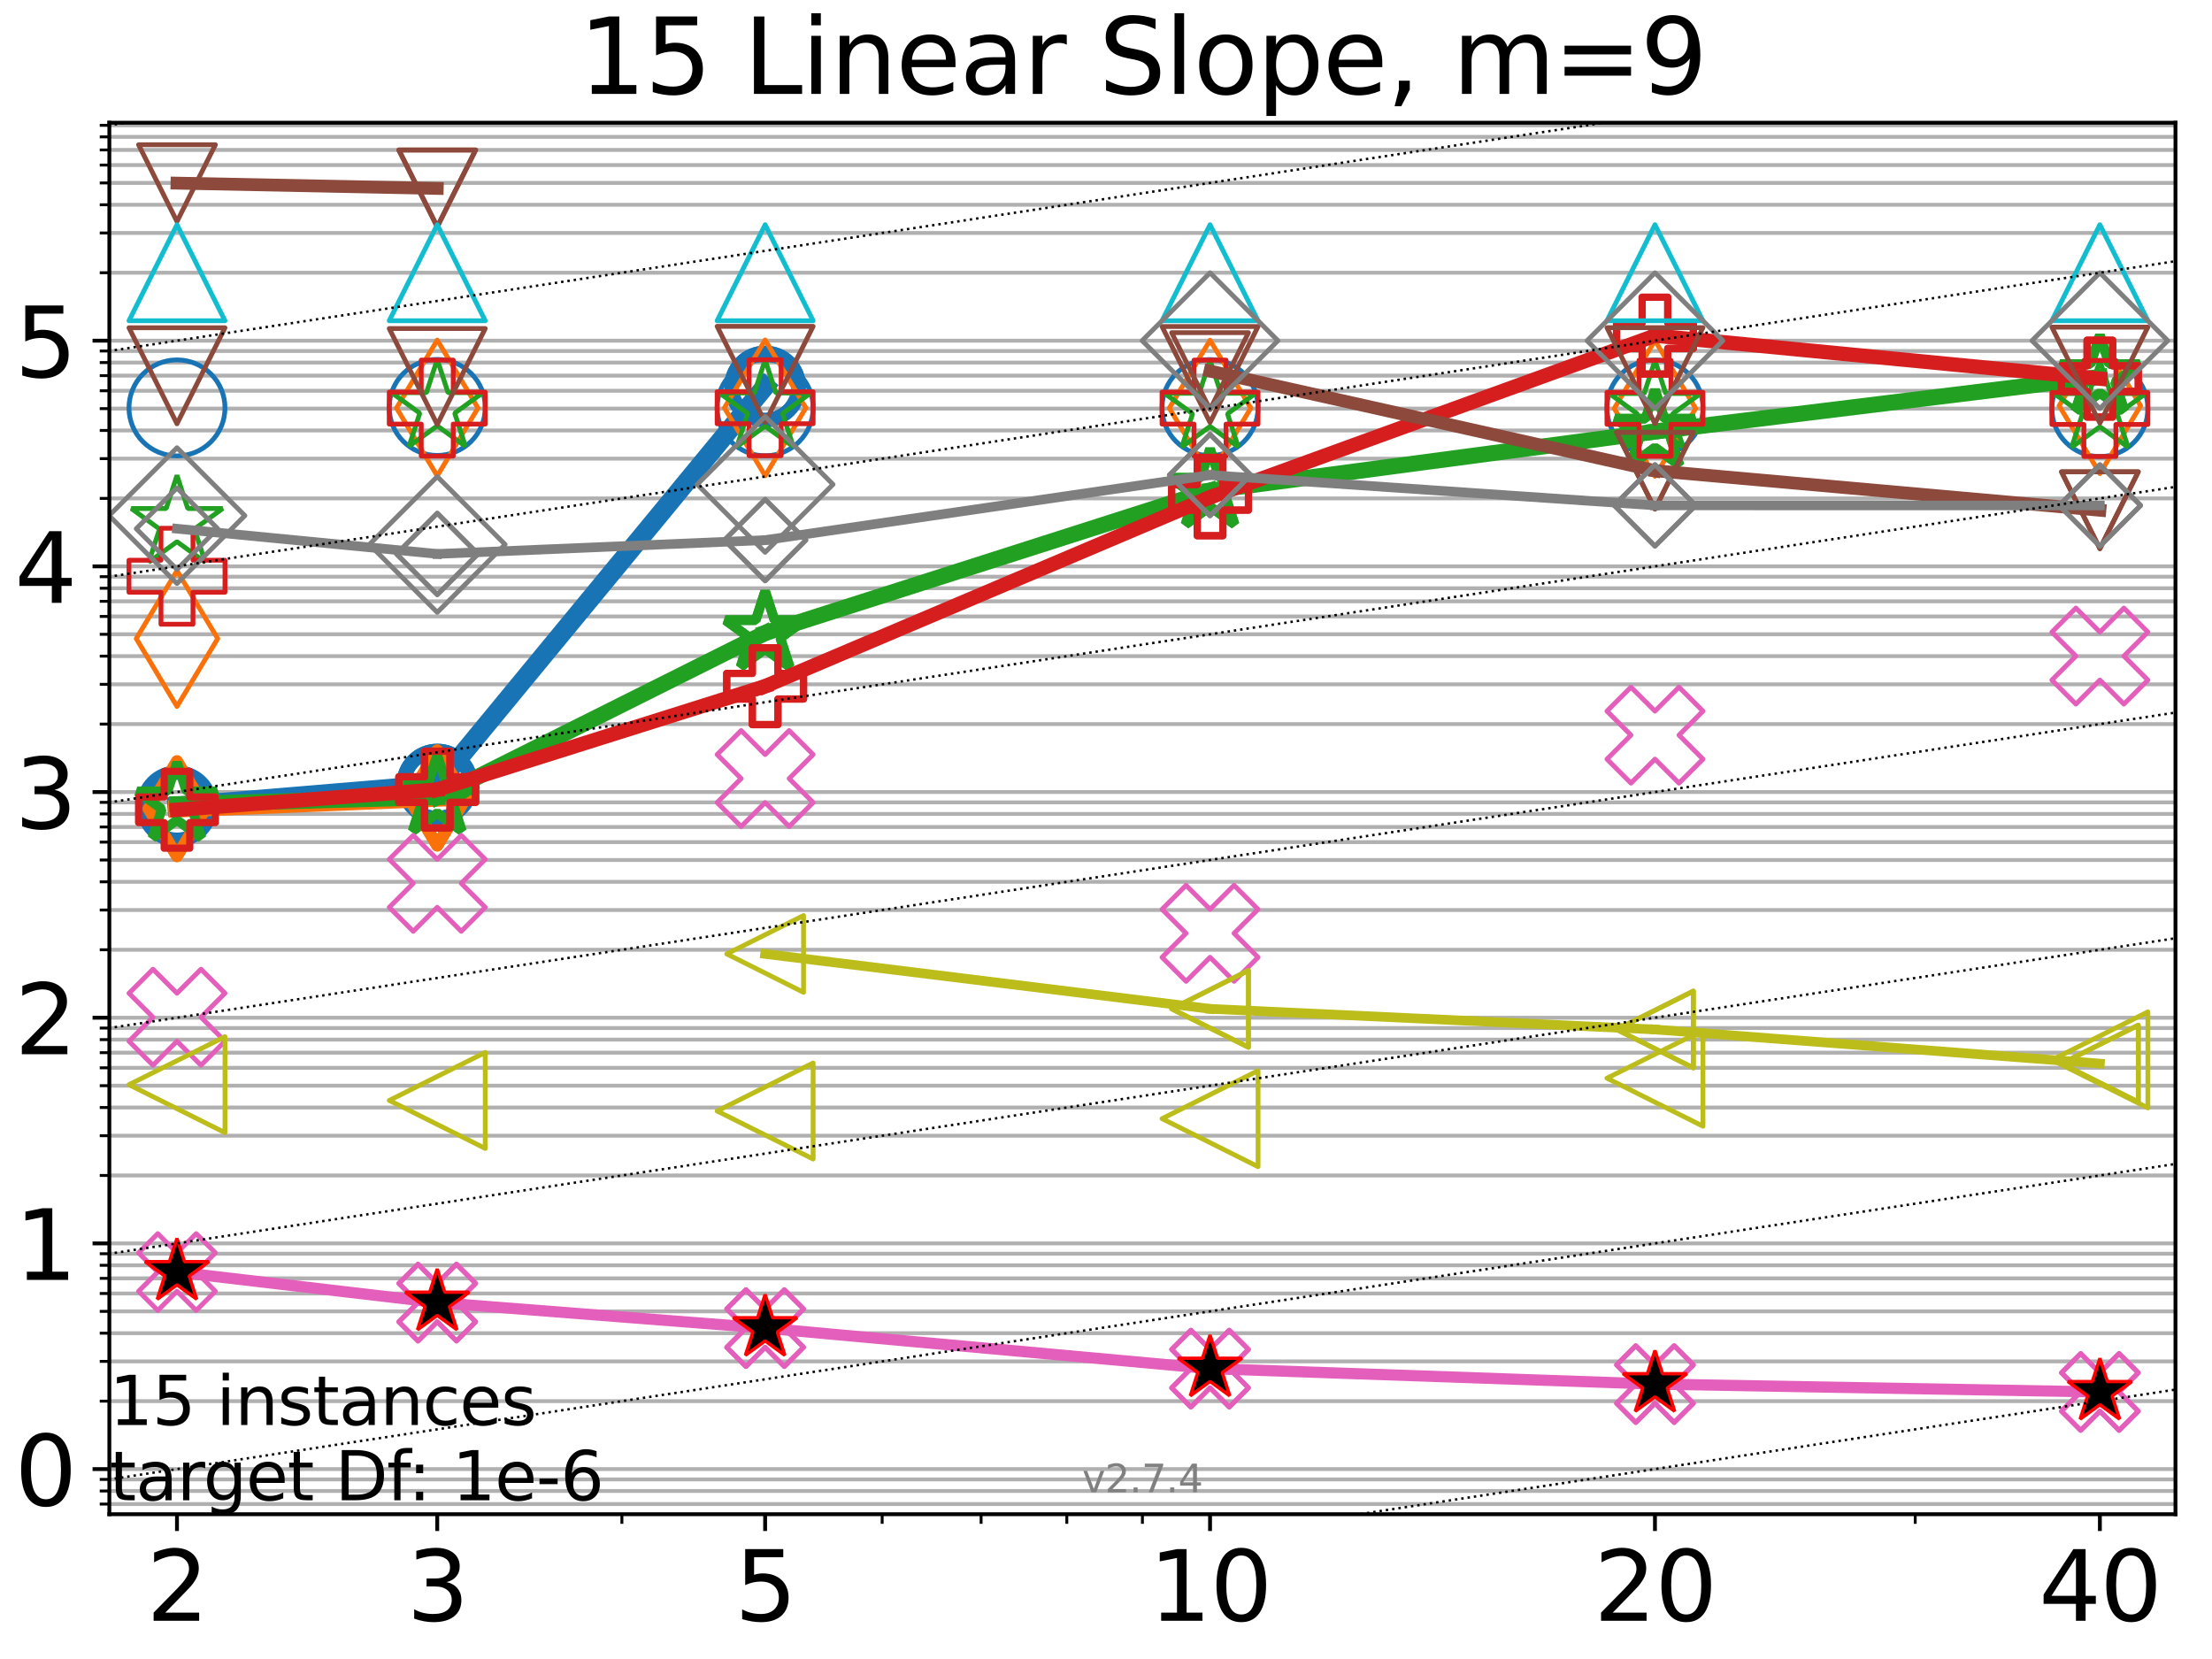 <?xml version="1.0" encoding="utf-8" standalone="no"?>
<!DOCTYPE svg PUBLIC "-//W3C//DTD SVG 1.1//EN"
  "http://www.w3.org/Graphics/SVG/1.1/DTD/svg11.dtd">
<svg xmlns:xlink="http://www.w3.org/1999/xlink" width="460.8pt" height="345.6pt" viewBox="0 0 460.8 345.6" xmlns="http://www.w3.org/2000/svg" version="1.1">
 <defs>
  <style type="text/css">*{stroke-linejoin: round; stroke-linecap: butt}</style>
 </defs>
 <g id="figure_1">
  <g id="patch_1">
   <path d="M 0 345.6 
L 460.8 345.6 
L 460.8 0 
L 0 0 
z
" style="fill: #ffffff"/>
  </g>
  <g id="axes_1">
   <g id="patch_2">
    <path d="M 22.78 315.44 
L 453.192 315.44 
L 453.192 25.56 
L 22.78 25.56 
z
" style="fill: #ffffff"/>
   </g>
   <g id="matplotlib.axis_1">
    <g id="xtick_1">
     <g id="line2d_1">
      <defs>
       <path id="mf415cbd3c6" d="M 0 0 
L 0 3.5 
" style="stroke: #000000; stroke-width: 0.8"/>
      </defs>
      <g>
       <use xlink:href="#mf415cbd3c6" x="36.868" y="315.44" style="stroke: #000000; stroke-width: 0.8"/>
      </g>
     </g>
     <g id="text_1">
      <!-- 2 -->
      <g transform="translate(30.506 337.637) scale(0.2 -0.2)">
       <defs>
        <path id="DejaVuSans-32" d="M 1228 531 
L 3431 531 
L 3431 0 
L 469 0 
L 469 531 
Q 828 903 1448 1529 
Q 2069 2156 2228 2338 
Q 2531 2678 2651 2914 
Q 2772 3150 2772 3378 
Q 2772 3750 2511 3984 
Q 2250 4219 1831 4219 
Q 1534 4219 1204 4116 
Q 875 4013 500 3803 
L 500 4441 
Q 881 4594 1212 4672 
Q 1544 4750 1819 4750 
Q 2544 4750 2975 4387 
Q 3406 4025 3406 3419 
Q 3406 3131 3298 2873 
Q 3191 2616 2906 2266 
Q 2828 2175 2409 1742 
Q 1991 1309 1228 531 
z
" transform="scale(0.016)"/>
       </defs>
       <use xlink:href="#DejaVuSans-32"/>
      </g>
     </g>
    </g>
    <g id="xtick_2">
     <g id="line2d_2">
      <g>
       <use xlink:href="#mf415cbd3c6" x="91.085" y="315.44" style="stroke: #000000; stroke-width: 0.8"/>
      </g>
     </g>
     <g id="text_2">
      <!-- 3 -->
      <g transform="translate(84.723 337.637) scale(0.2 -0.2)">
       <defs>
        <path id="DejaVuSans-33" d="M 2597 2516 
Q 3050 2419 3304 2112 
Q 3559 1806 3559 1356 
Q 3559 666 3084 287 
Q 2609 -91 1734 -91 
Q 1441 -91 1130 -33 
Q 819 25 488 141 
L 488 750 
Q 750 597 1062 519 
Q 1375 441 1716 441 
Q 2309 441 2620 675 
Q 2931 909 2931 1356 
Q 2931 1769 2642 2001 
Q 2353 2234 1838 2234 
L 1294 2234 
L 1294 2753 
L 1863 2753 
Q 2328 2753 2575 2939 
Q 2822 3125 2822 3475 
Q 2822 3834 2567 4026 
Q 2313 4219 1838 4219 
Q 1578 4219 1281 4162 
Q 984 4106 628 3988 
L 628 4550 
Q 988 4650 1302 4700 
Q 1616 4750 1894 4750 
Q 2613 4750 3031 4423 
Q 3450 4097 3450 3541 
Q 3450 3153 3228 2886 
Q 3006 2619 2597 2516 
z
" transform="scale(0.016)"/>
       </defs>
       <use xlink:href="#DejaVuSans-33"/>
      </g>
     </g>
    </g>
    <g id="xtick_3">
     <g id="line2d_3">
      <g>
       <use xlink:href="#mf415cbd3c6" x="159.39" y="315.44" style="stroke: #000000; stroke-width: 0.8"/>
      </g>
     </g>
     <g id="text_3">
      <!-- 5 -->
      <g transform="translate(153.028 337.637) scale(0.2 -0.2)">
       <defs>
        <path id="DejaVuSans-35" d="M 691 4666 
L 3169 4666 
L 3169 4134 
L 1269 4134 
L 1269 2991 
Q 1406 3038 1543 3061 
Q 1681 3084 1819 3084 
Q 2600 3084 3056 2656 
Q 3513 2228 3513 1497 
Q 3513 744 3044 326 
Q 2575 -91 1722 -91 
Q 1428 -91 1123 -41 
Q 819 9 494 109 
L 494 744 
Q 775 591 1075 516 
Q 1375 441 1709 441 
Q 2250 441 2565 725 
Q 2881 1009 2881 1497 
Q 2881 1984 2565 2268 
Q 2250 2553 1709 2553 
Q 1456 2553 1204 2497 
Q 953 2441 691 2322 
L 691 4666 
z
" transform="scale(0.016)"/>
       </defs>
       <use xlink:href="#DejaVuSans-35"/>
      </g>
     </g>
    </g>
    <g id="xtick_4">
     <g id="line2d_4">
      <g>
       <use xlink:href="#mf415cbd3c6" x="252.074" y="315.44" style="stroke: #000000; stroke-width: 0.8"/>
      </g>
     </g>
     <g id="text_4">
      <!-- 10 -->
      <g transform="translate(239.349 337.637) scale(0.2 -0.2)">
       <defs>
        <path id="DejaVuSans-31" d="M 794 531 
L 1825 531 
L 1825 4091 
L 703 3866 
L 703 4441 
L 1819 4666 
L 2450 4666 
L 2450 531 
L 3481 531 
L 3481 0 
L 794 0 
L 794 531 
z
" transform="scale(0.016)"/>
        <path id="DejaVuSans-30" d="M 2034 4250 
Q 1547 4250 1301 3770 
Q 1056 3291 1056 2328 
Q 1056 1369 1301 889 
Q 1547 409 2034 409 
Q 2525 409 2770 889 
Q 3016 1369 3016 2328 
Q 3016 3291 2770 3770 
Q 2525 4250 2034 4250 
z
M 2034 4750 
Q 2819 4750 3233 4129 
Q 3647 3509 3647 2328 
Q 3647 1150 3233 529 
Q 2819 -91 2034 -91 
Q 1250 -91 836 529 
Q 422 1150 422 2328 
Q 422 3509 836 4129 
Q 1250 4750 2034 4750 
z
" transform="scale(0.016)"/>
       </defs>
       <use xlink:href="#DejaVuSans-31"/>
       <use xlink:href="#DejaVuSans-30" transform="translate(63.623 0)"/>
      </g>
     </g>
    </g>
    <g id="xtick_5">
     <g id="line2d_5">
      <g>
       <use xlink:href="#mf415cbd3c6" x="344.758" y="315.44" style="stroke: #000000; stroke-width: 0.8"/>
      </g>
     </g>
     <g id="text_5">
      <!-- 20 -->
      <g transform="translate(332.033 337.637) scale(0.2 -0.2)">
       <use xlink:href="#DejaVuSans-32"/>
       <use xlink:href="#DejaVuSans-30" transform="translate(63.623 0)"/>
      </g>
     </g>
    </g>
    <g id="xtick_6">
     <g id="line2d_6">
      <g>
       <use xlink:href="#mf415cbd3c6" x="437.443" y="315.44" style="stroke: #000000; stroke-width: 0.8"/>
      </g>
     </g>
     <g id="text_6">
      <!-- 40 -->
      <g transform="translate(424.718 337.637) scale(0.2 -0.2)">
       <defs>
        <path id="DejaVuSans-34" d="M 2419 4116 
L 825 1625 
L 2419 1625 
L 2419 4116 
z
M 2253 4666 
L 3047 4666 
L 3047 1625 
L 3713 1625 
L 3713 1100 
L 3047 1100 
L 3047 0 
L 2419 0 
L 2419 1100 
L 313 1100 
L 313 1709 
L 2253 4666 
z
" transform="scale(0.016)"/>
       </defs>
       <use xlink:href="#DejaVuSans-34"/>
       <use xlink:href="#DejaVuSans-30" transform="translate(63.623 0)"/>
      </g>
     </g>
    </g>
    <g id="xtick_7">
     <g id="line2d_7">
      <defs>
       <path id="m7753bf416b" d="M 0 0 
L 0 2 
" style="stroke: #000000; stroke-width: 0.6"/>
      </defs>
      <g>
       <use xlink:href="#m7753bf416b" x="129.552" y="315.44" style="stroke: #000000; stroke-width: 0.6"/>
      </g>
     </g>
    </g>
    <g id="xtick_8">
     <g id="line2d_8">
      <g>
       <use xlink:href="#m7753bf416b" x="183.769" y="315.44" style="stroke: #000000; stroke-width: 0.6"/>
      </g>
     </g>
    </g>
    <g id="xtick_9">
     <g id="line2d_9">
      <g>
       <use xlink:href="#m7753bf416b" x="204.381" y="315.44" style="stroke: #000000; stroke-width: 0.6"/>
      </g>
     </g>
    </g>
    <g id="xtick_10">
     <g id="line2d_10">
      <g>
       <use xlink:href="#m7753bf416b" x="222.237" y="315.44" style="stroke: #000000; stroke-width: 0.6"/>
      </g>
     </g>
    </g>
    <g id="xtick_11">
     <g id="line2d_11">
      <g>
       <use xlink:href="#m7753bf416b" x="237.986" y="315.44" style="stroke: #000000; stroke-width: 0.6"/>
      </g>
     </g>
    </g>
    <g id="xtick_12">
     <g id="line2d_12">
      <g>
       <use xlink:href="#m7753bf416b" x="398.975" y="315.44" style="stroke: #000000; stroke-width: 0.6"/>
      </g>
     </g>
    </g>
   </g>
   <g id="matplotlib.axis_2">
    <g id="ytick_1">
     <g id="line2d_13">
      <path d="M 22.78 306.037 
L 453.192 306.037 
" clip-path="url(#p23e099d193)" style="fill: none; stroke: #b0b0b0; stroke-width: 0.8; stroke-linecap: square"/>
     </g>
     <g id="line2d_14">
      <defs>
       <path id="mbc91255ee0" d="M 0 0 
L -3.5 0 
" style="stroke: #000000; stroke-width: 0.8"/>
      </defs>
      <g>
       <use xlink:href="#mbc91255ee0" x="22.78" y="306.037" style="stroke: #000000; stroke-width: 0.8"/>
      </g>
     </g>
     <g id="text_7">
      <!-- 0 -->
      <g transform="translate(3.055 313.636) scale(0.2 -0.2)">
       <use xlink:href="#DejaVuSans-30"/>
      </g>
     </g>
    </g>
    <g id="ytick_2">
     <g id="line2d_15">
      <path d="M 22.78 259.023 
L 453.192 259.023 
" clip-path="url(#p23e099d193)" style="fill: none; stroke: #b0b0b0; stroke-width: 0.8; stroke-linecap: square"/>
     </g>
     <g id="line2d_16">
      <g>
       <use xlink:href="#mbc91255ee0" x="22.78" y="259.023" style="stroke: #000000; stroke-width: 0.8"/>
      </g>
     </g>
     <g id="text_8">
      <!-- 1 -->
      <g transform="translate(3.055 266.622) scale(0.2 -0.2)">
       <use xlink:href="#DejaVuSans-31"/>
      </g>
     </g>
    </g>
    <g id="ytick_3">
     <g id="line2d_17">
      <path d="M 22.78 212.009 
L 453.192 212.009 
" clip-path="url(#p23e099d193)" style="fill: none; stroke: #b0b0b0; stroke-width: 0.8; stroke-linecap: square"/>
     </g>
     <g id="line2d_18">
      <g>
       <use xlink:href="#mbc91255ee0" x="22.78" y="212.009" style="stroke: #000000; stroke-width: 0.8"/>
      </g>
     </g>
     <g id="text_9">
      <!-- 2 -->
      <g transform="translate(3.055 219.608) scale(0.2 -0.2)">
       <use xlink:href="#DejaVuSans-32"/>
      </g>
     </g>
    </g>
    <g id="ytick_4">
     <g id="line2d_19">
      <path d="M 22.78 164.995 
L 453.192 164.995 
" clip-path="url(#p23e099d193)" style="fill: none; stroke: #b0b0b0; stroke-width: 0.8; stroke-linecap: square"/>
     </g>
     <g id="line2d_20">
      <g>
       <use xlink:href="#mbc91255ee0" x="22.78" y="164.995" style="stroke: #000000; stroke-width: 0.8"/>
      </g>
     </g>
     <g id="text_10">
      <!-- 3 -->
      <g transform="translate(3.055 172.594) scale(0.2 -0.2)">
       <use xlink:href="#DejaVuSans-33"/>
      </g>
     </g>
    </g>
    <g id="ytick_5">
     <g id="line2d_21">
      <path d="M 22.78 117.981 
L 453.192 117.981 
" clip-path="url(#p23e099d193)" style="fill: none; stroke: #b0b0b0; stroke-width: 0.8; stroke-linecap: square"/>
     </g>
     <g id="line2d_22">
      <g>
       <use xlink:href="#mbc91255ee0" x="22.78" y="117.981" style="stroke: #000000; stroke-width: 0.8"/>
      </g>
     </g>
     <g id="text_11">
      <!-- 4 -->
      <g transform="translate(3.055 125.58) scale(0.2 -0.2)">
       <use xlink:href="#DejaVuSans-34"/>
      </g>
     </g>
    </g>
    <g id="ytick_6">
     <g id="line2d_23">
      <path d="M 22.78 70.968 
L 453.192 70.968 
" clip-path="url(#p23e099d193)" style="fill: none; stroke: #b0b0b0; stroke-width: 0.8; stroke-linecap: square"/>
     </g>
     <g id="line2d_24">
      <g>
       <use xlink:href="#mbc91255ee0" x="22.78" y="70.968" style="stroke: #000000; stroke-width: 0.8"/>
      </g>
     </g>
     <g id="text_12">
      <!-- 5 -->
      <g transform="translate(3.055 78.566) scale(0.2 -0.2)">
       <use xlink:href="#DejaVuSans-35"/>
      </g>
     </g>
    </g>
    <g id="ytick_7">
     <g id="line2d_25">
      <path d="M 22.78 313.32 
L 453.192 313.32 
" clip-path="url(#p23e099d193)" style="fill: none; stroke: #b0b0b0; stroke-width: 0.8; stroke-linecap: square"/>
     </g>
     <g id="line2d_26">
      <defs>
       <path id="m2693add15b" d="M 0 0 
L -2 0 
" style="stroke: #000000; stroke-width: 0.6"/>
      </defs>
      <g>
       <use xlink:href="#m2693add15b" x="22.78" y="313.32" style="stroke: #000000; stroke-width: 0.6"/>
      </g>
     </g>
    </g>
    <g id="ytick_8">
     <g id="line2d_27">
      <path d="M 22.78 310.593 
L 453.192 310.593 
" clip-path="url(#p23e099d193)" style="fill: none; stroke: #b0b0b0; stroke-width: 0.8; stroke-linecap: square"/>
     </g>
     <g id="line2d_28">
      <g>
       <use xlink:href="#m2693add15b" x="22.78" y="310.593" style="stroke: #000000; stroke-width: 0.6"/>
      </g>
     </g>
    </g>
    <g id="ytick_9">
     <g id="line2d_29">
      <path d="M 22.78 308.188 
L 453.192 308.188 
" clip-path="url(#p23e099d193)" style="fill: none; stroke: #b0b0b0; stroke-width: 0.8; stroke-linecap: square"/>
     </g>
     <g id="line2d_30">
      <g>
       <use xlink:href="#m2693add15b" x="22.78" y="308.188" style="stroke: #000000; stroke-width: 0.6"/>
      </g>
     </g>
    </g>
    <g id="ytick_10">
     <g id="line2d_31">
      <path d="M 22.78 291.885 
L 453.192 291.885 
" clip-path="url(#p23e099d193)" style="fill: none; stroke: #b0b0b0; stroke-width: 0.8; stroke-linecap: square"/>
     </g>
     <g id="line2d_32">
      <g>
       <use xlink:href="#m2693add15b" x="22.78" y="291.885" style="stroke: #000000; stroke-width: 0.6"/>
      </g>
     </g>
    </g>
    <g id="ytick_11">
     <g id="line2d_33">
      <path d="M 22.78 283.606 
L 453.192 283.606 
" clip-path="url(#p23e099d193)" style="fill: none; stroke: #b0b0b0; stroke-width: 0.8; stroke-linecap: square"/>
     </g>
     <g id="line2d_34">
      <g>
       <use xlink:href="#m2693add15b" x="22.78" y="283.606" style="stroke: #000000; stroke-width: 0.6"/>
      </g>
     </g>
    </g>
    <g id="ytick_12">
     <g id="line2d_35">
      <path d="M 22.78 277.732 
L 453.192 277.732 
" clip-path="url(#p23e099d193)" style="fill: none; stroke: #b0b0b0; stroke-width: 0.8; stroke-linecap: square"/>
     </g>
     <g id="line2d_36">
      <g>
       <use xlink:href="#m2693add15b" x="22.78" y="277.732" style="stroke: #000000; stroke-width: 0.6"/>
      </g>
     </g>
    </g>
    <g id="ytick_13">
     <g id="line2d_37">
      <path d="M 22.78 273.176 
L 453.192 273.176 
" clip-path="url(#p23e099d193)" style="fill: none; stroke: #b0b0b0; stroke-width: 0.8; stroke-linecap: square"/>
     </g>
     <g id="line2d_38">
      <g>
       <use xlink:href="#m2693add15b" x="22.78" y="273.176" style="stroke: #000000; stroke-width: 0.6"/>
      </g>
     </g>
    </g>
    <g id="ytick_14">
     <g id="line2d_39">
      <path d="M 22.78 269.453 
L 453.192 269.453 
" clip-path="url(#p23e099d193)" style="fill: none; stroke: #b0b0b0; stroke-width: 0.8; stroke-linecap: square"/>
     </g>
     <g id="line2d_40">
      <g>
       <use xlink:href="#m2693add15b" x="22.78" y="269.453" style="stroke: #000000; stroke-width: 0.6"/>
      </g>
     </g>
    </g>
    <g id="ytick_15">
     <g id="line2d_41">
      <path d="M 22.78 266.306 
L 453.192 266.306 
" clip-path="url(#p23e099d193)" style="fill: none; stroke: #b0b0b0; stroke-width: 0.8; stroke-linecap: square"/>
     </g>
     <g id="line2d_42">
      <g>
       <use xlink:href="#m2693add15b" x="22.78" y="266.306" style="stroke: #000000; stroke-width: 0.6"/>
      </g>
     </g>
    </g>
    <g id="ytick_16">
     <g id="line2d_43">
      <path d="M 22.78 263.579 
L 453.192 263.579 
" clip-path="url(#p23e099d193)" style="fill: none; stroke: #b0b0b0; stroke-width: 0.8; stroke-linecap: square"/>
     </g>
     <g id="line2d_44">
      <g>
       <use xlink:href="#m2693add15b" x="22.78" y="263.579" style="stroke: #000000; stroke-width: 0.6"/>
      </g>
     </g>
    </g>
    <g id="ytick_17">
     <g id="line2d_45">
      <path d="M 22.78 261.175 
L 453.192 261.175 
" clip-path="url(#p23e099d193)" style="fill: none; stroke: #b0b0b0; stroke-width: 0.8; stroke-linecap: square"/>
     </g>
     <g id="line2d_46">
      <g>
       <use xlink:href="#m2693add15b" x="22.78" y="261.175" style="stroke: #000000; stroke-width: 0.6"/>
      </g>
     </g>
    </g>
    <g id="ytick_18">
     <g id="line2d_47">
      <path d="M 22.78 244.871 
L 453.192 244.871 
" clip-path="url(#p23e099d193)" style="fill: none; stroke: #b0b0b0; stroke-width: 0.8; stroke-linecap: square"/>
     </g>
     <g id="line2d_48">
      <g>
       <use xlink:href="#m2693add15b" x="22.78" y="244.871" style="stroke: #000000; stroke-width: 0.6"/>
      </g>
     </g>
    </g>
    <g id="ytick_19">
     <g id="line2d_49">
      <path d="M 22.78 236.592 
L 453.192 236.592 
" clip-path="url(#p23e099d193)" style="fill: none; stroke: #b0b0b0; stroke-width: 0.8; stroke-linecap: square"/>
     </g>
     <g id="line2d_50">
      <g>
       <use xlink:href="#m2693add15b" x="22.78" y="236.592" style="stroke: #000000; stroke-width: 0.6"/>
      </g>
     </g>
    </g>
    <g id="ytick_20">
     <g id="line2d_51">
      <path d="M 22.78 230.718 
L 453.192 230.718 
" clip-path="url(#p23e099d193)" style="fill: none; stroke: #b0b0b0; stroke-width: 0.8; stroke-linecap: square"/>
     </g>
     <g id="line2d_52">
      <g>
       <use xlink:href="#m2693add15b" x="22.78" y="230.718" style="stroke: #000000; stroke-width: 0.6"/>
      </g>
     </g>
    </g>
    <g id="ytick_21">
     <g id="line2d_53">
      <path d="M 22.78 226.162 
L 453.192 226.162 
" clip-path="url(#p23e099d193)" style="fill: none; stroke: #b0b0b0; stroke-width: 0.8; stroke-linecap: square"/>
     </g>
     <g id="line2d_54">
      <g>
       <use xlink:href="#m2693add15b" x="22.78" y="226.162" style="stroke: #000000; stroke-width: 0.6"/>
      </g>
     </g>
    </g>
    <g id="ytick_22">
     <g id="line2d_55">
      <path d="M 22.78 222.439 
L 453.192 222.439 
" clip-path="url(#p23e099d193)" style="fill: none; stroke: #b0b0b0; stroke-width: 0.8; stroke-linecap: square"/>
     </g>
     <g id="line2d_56">
      <g>
       <use xlink:href="#m2693add15b" x="22.78" y="222.439" style="stroke: #000000; stroke-width: 0.6"/>
      </g>
     </g>
    </g>
    <g id="ytick_23">
     <g id="line2d_57">
      <path d="M 22.78 219.292 
L 453.192 219.292 
" clip-path="url(#p23e099d193)" style="fill: none; stroke: #b0b0b0; stroke-width: 0.8; stroke-linecap: square"/>
     </g>
     <g id="line2d_58">
      <g>
       <use xlink:href="#m2693add15b" x="22.78" y="219.292" style="stroke: #000000; stroke-width: 0.6"/>
      </g>
     </g>
    </g>
    <g id="ytick_24">
     <g id="line2d_59">
      <path d="M 22.78 216.565 
L 453.192 216.565 
" clip-path="url(#p23e099d193)" style="fill: none; stroke: #b0b0b0; stroke-width: 0.8; stroke-linecap: square"/>
     </g>
     <g id="line2d_60">
      <g>
       <use xlink:href="#m2693add15b" x="22.78" y="216.565" style="stroke: #000000; stroke-width: 0.6"/>
      </g>
     </g>
    </g>
    <g id="ytick_25">
     <g id="line2d_61">
      <path d="M 22.78 214.161 
L 453.192 214.161 
" clip-path="url(#p23e099d193)" style="fill: none; stroke: #b0b0b0; stroke-width: 0.8; stroke-linecap: square"/>
     </g>
     <g id="line2d_62">
      <g>
       <use xlink:href="#m2693add15b" x="22.78" y="214.161" style="stroke: #000000; stroke-width: 0.6"/>
      </g>
     </g>
    </g>
    <g id="ytick_26">
     <g id="line2d_63">
      <path d="M 22.78 197.857 
L 453.192 197.857 
" clip-path="url(#p23e099d193)" style="fill: none; stroke: #b0b0b0; stroke-width: 0.8; stroke-linecap: square"/>
     </g>
     <g id="line2d_64">
      <g>
       <use xlink:href="#m2693add15b" x="22.78" y="197.857" style="stroke: #000000; stroke-width: 0.6"/>
      </g>
     </g>
    </g>
    <g id="ytick_27">
     <g id="line2d_65">
      <path d="M 22.78 189.578 
L 453.192 189.578 
" clip-path="url(#p23e099d193)" style="fill: none; stroke: #b0b0b0; stroke-width: 0.8; stroke-linecap: square"/>
     </g>
     <g id="line2d_66">
      <g>
       <use xlink:href="#m2693add15b" x="22.78" y="189.578" style="stroke: #000000; stroke-width: 0.6"/>
      </g>
     </g>
    </g>
    <g id="ytick_28">
     <g id="line2d_67">
      <path d="M 22.78 183.704 
L 453.192 183.704 
" clip-path="url(#p23e099d193)" style="fill: none; stroke: #b0b0b0; stroke-width: 0.8; stroke-linecap: square"/>
     </g>
     <g id="line2d_68">
      <g>
       <use xlink:href="#m2693add15b" x="22.78" y="183.704" style="stroke: #000000; stroke-width: 0.6"/>
      </g>
     </g>
    </g>
    <g id="ytick_29">
     <g id="line2d_69">
      <path d="M 22.78 179.148 
L 453.192 179.148 
" clip-path="url(#p23e099d193)" style="fill: none; stroke: #b0b0b0; stroke-width: 0.8; stroke-linecap: square"/>
     </g>
     <g id="line2d_70">
      <g>
       <use xlink:href="#m2693add15b" x="22.78" y="179.148" style="stroke: #000000; stroke-width: 0.6"/>
      </g>
     </g>
    </g>
    <g id="ytick_30">
     <g id="line2d_71">
      <path d="M 22.78 175.425 
L 453.192 175.425 
" clip-path="url(#p23e099d193)" style="fill: none; stroke: #b0b0b0; stroke-width: 0.8; stroke-linecap: square"/>
     </g>
     <g id="line2d_72">
      <g>
       <use xlink:href="#m2693add15b" x="22.78" y="175.425" style="stroke: #000000; stroke-width: 0.6"/>
      </g>
     </g>
    </g>
    <g id="ytick_31">
     <g id="line2d_73">
      <path d="M 22.78 172.278 
L 453.192 172.278 
" clip-path="url(#p23e099d193)" style="fill: none; stroke: #b0b0b0; stroke-width: 0.8; stroke-linecap: square"/>
     </g>
     <g id="line2d_74">
      <g>
       <use xlink:href="#m2693add15b" x="22.78" y="172.278" style="stroke: #000000; stroke-width: 0.6"/>
      </g>
     </g>
    </g>
    <g id="ytick_32">
     <g id="line2d_75">
      <path d="M 22.78 169.552 
L 453.192 169.552 
" clip-path="url(#p23e099d193)" style="fill: none; stroke: #b0b0b0; stroke-width: 0.8; stroke-linecap: square"/>
     </g>
     <g id="line2d_76">
      <g>
       <use xlink:href="#m2693add15b" x="22.78" y="169.552" style="stroke: #000000; stroke-width: 0.6"/>
      </g>
     </g>
    </g>
    <g id="ytick_33">
     <g id="line2d_77">
      <path d="M 22.78 167.147 
L 453.192 167.147 
" clip-path="url(#p23e099d193)" style="fill: none; stroke: #b0b0b0; stroke-width: 0.8; stroke-linecap: square"/>
     </g>
     <g id="line2d_78">
      <g>
       <use xlink:href="#m2693add15b" x="22.78" y="167.147" style="stroke: #000000; stroke-width: 0.6"/>
      </g>
     </g>
    </g>
    <g id="ytick_34">
     <g id="line2d_79">
      <path d="M 22.78 150.843 
L 453.192 150.843 
" clip-path="url(#p23e099d193)" style="fill: none; stroke: #b0b0b0; stroke-width: 0.8; stroke-linecap: square"/>
     </g>
     <g id="line2d_80">
      <g>
       <use xlink:href="#m2693add15b" x="22.78" y="150.843" style="stroke: #000000; stroke-width: 0.6"/>
      </g>
     </g>
    </g>
    <g id="ytick_35">
     <g id="line2d_81">
      <path d="M 22.78 142.564 
L 453.192 142.564 
" clip-path="url(#p23e099d193)" style="fill: none; stroke: #b0b0b0; stroke-width: 0.8; stroke-linecap: square"/>
     </g>
     <g id="line2d_82">
      <g>
       <use xlink:href="#m2693add15b" x="22.78" y="142.564" style="stroke: #000000; stroke-width: 0.6"/>
      </g>
     </g>
    </g>
    <g id="ytick_36">
     <g id="line2d_83">
      <path d="M 22.78 136.69 
L 453.192 136.69 
" clip-path="url(#p23e099d193)" style="fill: none; stroke: #b0b0b0; stroke-width: 0.8; stroke-linecap: square"/>
     </g>
     <g id="line2d_84">
      <g>
       <use xlink:href="#m2693add15b" x="22.78" y="136.69" style="stroke: #000000; stroke-width: 0.6"/>
      </g>
     </g>
    </g>
    <g id="ytick_37">
     <g id="line2d_85">
      <path d="M 22.78 132.134 
L 453.192 132.134 
" clip-path="url(#p23e099d193)" style="fill: none; stroke: #b0b0b0; stroke-width: 0.8; stroke-linecap: square"/>
     </g>
     <g id="line2d_86">
      <g>
       <use xlink:href="#m2693add15b" x="22.78" y="132.134" style="stroke: #000000; stroke-width: 0.6"/>
      </g>
     </g>
    </g>
    <g id="ytick_38">
     <g id="line2d_87">
      <path d="M 22.78 128.411 
L 453.192 128.411 
" clip-path="url(#p23e099d193)" style="fill: none; stroke: #b0b0b0; stroke-width: 0.8; stroke-linecap: square"/>
     </g>
     <g id="line2d_88">
      <g>
       <use xlink:href="#m2693add15b" x="22.78" y="128.411" style="stroke: #000000; stroke-width: 0.6"/>
      </g>
     </g>
    </g>
    <g id="ytick_39">
     <g id="line2d_89">
      <path d="M 22.78 125.264 
L 453.192 125.264 
" clip-path="url(#p23e099d193)" style="fill: none; stroke: #b0b0b0; stroke-width: 0.8; stroke-linecap: square"/>
     </g>
     <g id="line2d_90">
      <g>
       <use xlink:href="#m2693add15b" x="22.78" y="125.264" style="stroke: #000000; stroke-width: 0.6"/>
      </g>
     </g>
    </g>
    <g id="ytick_40">
     <g id="line2d_91">
      <path d="M 22.78 122.538 
L 453.192 122.538 
" clip-path="url(#p23e099d193)" style="fill: none; stroke: #b0b0b0; stroke-width: 0.8; stroke-linecap: square"/>
     </g>
     <g id="line2d_92">
      <g>
       <use xlink:href="#m2693add15b" x="22.78" y="122.538" style="stroke: #000000; stroke-width: 0.6"/>
      </g>
     </g>
    </g>
    <g id="ytick_41">
     <g id="line2d_93">
      <path d="M 22.78 120.133 
L 453.192 120.133 
" clip-path="url(#p23e099d193)" style="fill: none; stroke: #b0b0b0; stroke-width: 0.8; stroke-linecap: square"/>
     </g>
     <g id="line2d_94">
      <g>
       <use xlink:href="#m2693add15b" x="22.78" y="120.133" style="stroke: #000000; stroke-width: 0.6"/>
      </g>
     </g>
    </g>
    <g id="ytick_42">
     <g id="line2d_95">
      <path d="M 22.78 103.829 
L 453.192 103.829 
" clip-path="url(#p23e099d193)" style="fill: none; stroke: #b0b0b0; stroke-width: 0.8; stroke-linecap: square"/>
     </g>
     <g id="line2d_96">
      <g>
       <use xlink:href="#m2693add15b" x="22.78" y="103.829" style="stroke: #000000; stroke-width: 0.6"/>
      </g>
     </g>
    </g>
    <g id="ytick_43">
     <g id="line2d_97">
      <path d="M 22.78 95.55 
L 453.192 95.55 
" clip-path="url(#p23e099d193)" style="fill: none; stroke: #b0b0b0; stroke-width: 0.8; stroke-linecap: square"/>
     </g>
     <g id="line2d_98">
      <g>
       <use xlink:href="#m2693add15b" x="22.78" y="95.55" style="stroke: #000000; stroke-width: 0.6"/>
      </g>
     </g>
    </g>
    <g id="ytick_44">
     <g id="line2d_99">
      <path d="M 22.78 89.676 
L 453.192 89.676 
" clip-path="url(#p23e099d193)" style="fill: none; stroke: #b0b0b0; stroke-width: 0.8; stroke-linecap: square"/>
     </g>
     <g id="line2d_100">
      <g>
       <use xlink:href="#m2693add15b" x="22.78" y="89.676" style="stroke: #000000; stroke-width: 0.6"/>
      </g>
     </g>
    </g>
    <g id="ytick_45">
     <g id="line2d_101">
      <path d="M 22.78 85.12 
L 453.192 85.12 
" clip-path="url(#p23e099d193)" style="fill: none; stroke: #b0b0b0; stroke-width: 0.8; stroke-linecap: square"/>
     </g>
     <g id="line2d_102">
      <g>
       <use xlink:href="#m2693add15b" x="22.78" y="85.12" style="stroke: #000000; stroke-width: 0.6"/>
      </g>
     </g>
    </g>
    <g id="ytick_46">
     <g id="line2d_103">
      <path d="M 22.78 81.398 
L 453.192 81.398 
" clip-path="url(#p23e099d193)" style="fill: none; stroke: #b0b0b0; stroke-width: 0.8; stroke-linecap: square"/>
     </g>
     <g id="line2d_104">
      <g>
       <use xlink:href="#m2693add15b" x="22.78" y="81.398" style="stroke: #000000; stroke-width: 0.6"/>
      </g>
     </g>
    </g>
    <g id="ytick_47">
     <g id="line2d_105">
      <path d="M 22.78 78.25 
L 453.192 78.25 
" clip-path="url(#p23e099d193)" style="fill: none; stroke: #b0b0b0; stroke-width: 0.8; stroke-linecap: square"/>
     </g>
     <g id="line2d_106">
      <g>
       <use xlink:href="#m2693add15b" x="22.78" y="78.25" style="stroke: #000000; stroke-width: 0.6"/>
      </g>
     </g>
    </g>
    <g id="ytick_48">
     <g id="line2d_107">
      <path d="M 22.78 75.524 
L 453.192 75.524 
" clip-path="url(#p23e099d193)" style="fill: none; stroke: #b0b0b0; stroke-width: 0.8; stroke-linecap: square"/>
     </g>
     <g id="line2d_108">
      <g>
       <use xlink:href="#m2693add15b" x="22.78" y="75.524" style="stroke: #000000; stroke-width: 0.6"/>
      </g>
     </g>
    </g>
    <g id="ytick_49">
     <g id="line2d_109">
      <path d="M 22.78 73.119 
L 453.192 73.119 
" clip-path="url(#p23e099d193)" style="fill: none; stroke: #b0b0b0; stroke-width: 0.8; stroke-linecap: square"/>
     </g>
     <g id="line2d_110">
      <g>
       <use xlink:href="#m2693add15b" x="22.78" y="73.119" style="stroke: #000000; stroke-width: 0.6"/>
      </g>
     </g>
    </g>
    <g id="ytick_50">
     <g id="line2d_111">
      <path d="M 22.78 56.815 
L 453.192 56.815 
" clip-path="url(#p23e099d193)" style="fill: none; stroke: #b0b0b0; stroke-width: 0.8; stroke-linecap: square"/>
     </g>
     <g id="line2d_112">
      <g>
       <use xlink:href="#m2693add15b" x="22.78" y="56.815" style="stroke: #000000; stroke-width: 0.6"/>
      </g>
     </g>
    </g>
    <g id="ytick_51">
     <g id="line2d_113">
      <path d="M 22.78 48.536 
L 453.192 48.536 
" clip-path="url(#p23e099d193)" style="fill: none; stroke: #b0b0b0; stroke-width: 0.8; stroke-linecap: square"/>
     </g>
     <g id="line2d_114">
      <g>
       <use xlink:href="#m2693add15b" x="22.78" y="48.536" style="stroke: #000000; stroke-width: 0.6"/>
      </g>
     </g>
    </g>
    <g id="ytick_52">
     <g id="line2d_115">
      <path d="M 22.78 42.662 
L 453.192 42.662 
" clip-path="url(#p23e099d193)" style="fill: none; stroke: #b0b0b0; stroke-width: 0.8; stroke-linecap: square"/>
     </g>
     <g id="line2d_116">
      <g>
       <use xlink:href="#m2693add15b" x="22.78" y="42.662" style="stroke: #000000; stroke-width: 0.6"/>
      </g>
     </g>
    </g>
    <g id="ytick_53">
     <g id="line2d_117">
      <path d="M 22.78 38.106 
L 453.192 38.106 
" clip-path="url(#p23e099d193)" style="fill: none; stroke: #b0b0b0; stroke-width: 0.8; stroke-linecap: square"/>
     </g>
     <g id="line2d_118">
      <g>
       <use xlink:href="#m2693add15b" x="22.78" y="38.106" style="stroke: #000000; stroke-width: 0.6"/>
      </g>
     </g>
    </g>
    <g id="ytick_54">
     <g id="line2d_119">
      <path d="M 22.78 34.384 
L 453.192 34.384 
" clip-path="url(#p23e099d193)" style="fill: none; stroke: #b0b0b0; stroke-width: 0.8; stroke-linecap: square"/>
     </g>
     <g id="line2d_120">
      <g>
       <use xlink:href="#m2693add15b" x="22.78" y="34.384" style="stroke: #000000; stroke-width: 0.6"/>
      </g>
     </g>
    </g>
    <g id="ytick_55">
     <g id="line2d_121">
      <path d="M 22.78 31.236 
L 453.192 31.236 
" clip-path="url(#p23e099d193)" style="fill: none; stroke: #b0b0b0; stroke-width: 0.8; stroke-linecap: square"/>
     </g>
     <g id="line2d_122">
      <g>
       <use xlink:href="#m2693add15b" x="22.78" y="31.236" style="stroke: #000000; stroke-width: 0.6"/>
      </g>
     </g>
    </g>
    <g id="ytick_56">
     <g id="line2d_123">
      <path d="M 22.78 28.51 
L 453.192 28.51 
" clip-path="url(#p23e099d193)" style="fill: none; stroke: #b0b0b0; stroke-width: 0.8; stroke-linecap: square"/>
     </g>
     <g id="line2d_124">
      <g>
       <use xlink:href="#m2693add15b" x="22.78" y="28.51" style="stroke: #000000; stroke-width: 0.6"/>
      </g>
     </g>
    </g>
    <g id="ytick_57">
     <g id="line2d_125">
      <path d="M 22.78 26.105 
L 453.192 26.105 
" clip-path="url(#p23e099d193)" style="fill: none; stroke: #b0b0b0; stroke-width: 0.8; stroke-linecap: square"/>
     </g>
     <g id="line2d_126">
      <g>
       <use xlink:href="#m2693add15b" x="22.78" y="26.105" style="stroke: #000000; stroke-width: 0.6"/>
      </g>
     </g>
    </g>
   </g>
   <g id="line2d_127">
    <path d="M 36.868 167.942 
L 91.085 163.429 
" clip-path="url(#p23e099d193)" style="fill: none; stroke: #1874b4; stroke-width: 4; stroke-linecap: square"/>
    <defs>
     <path id="ma5ecd103ca" d="M 0 7 
C 1.856 7 3.637 6.262 4.95 4.95 
C 6.262 3.637 7 1.856 7 0 
C 7 -1.856 6.262 -3.637 4.95 -4.95 
C 3.637 -6.262 1.856 -7 0 -7 
C -1.856 -7 -3.637 -6.262 -4.95 -4.95 
C -6.262 -3.637 -7 -1.856 -7 0 
C -7 1.856 -6.262 3.637 -4.95 4.95 
C -3.637 6.262 -1.856 7 0 7 
z
" style="stroke: #1874b4; stroke-width: 3"/>
    </defs>
    <g clip-path="url(#p23e099d193)">
     <use xlink:href="#ma5ecd103ca" x="36.868" y="167.942" style="fill-opacity: 0; stroke: #1874b4; stroke-width: 3"/>
     <use xlink:href="#ma5ecd103ca" x="91.085" y="163.429" style="fill-opacity: 0; stroke: #1874b4; stroke-width: 3"/>
    </g>
   </g>
   <g id="line2d_128">
    <path d="M 91.085 163.429 
L 159.39 80.513 
" clip-path="url(#p23e099d193)" style="fill: none; stroke: #1874b4; stroke-width: 4; stroke-linecap: square"/>
    <g clip-path="url(#p23e099d193)">
     <use xlink:href="#ma5ecd103ca" x="91.085" y="163.429" style="fill-opacity: 0; stroke: #1874b4; stroke-width: 3"/>
     <use xlink:href="#ma5ecd103ca" x="159.39" y="80.513" style="fill-opacity: 0; stroke: #1874b4; stroke-width: 3"/>
    </g>
   </g>
   <g id="line2d_129">
    <path d="M 159.39 80.513 
" clip-path="url(#p23e099d193)" style="fill: none; stroke: #1874b4; stroke-width: 4; stroke-linecap: square"/>
    <g clip-path="url(#p23e099d193)">
     <use xlink:href="#ma5ecd103ca" x="159.39" y="80.513" style="fill-opacity: 0; stroke: #1874b4; stroke-width: 3"/>
    </g>
   </g>
   <g id="line2d_130"/>
   <g id="line2d_131">
    <defs>
     <path id="meac390a709" d="M 0 10 
C 2.652 10 5.196 8.946 7.071 7.071 
C 8.946 5.196 10 2.652 10 0 
C 10 -2.652 8.946 -5.196 7.071 -7.071 
C 5.196 -8.946 2.652 -10 0 -10 
C -2.652 -10 -5.196 -8.946 -7.071 -7.071 
C -8.946 -5.196 -10 -2.652 -10 0 
C -10 2.652 -8.946 5.196 -7.071 7.071 
C -5.196 8.946 -2.652 10 0 10 
z
" style="stroke: #1874b4"/>
    </defs>
    <g clip-path="url(#p23e099d193)">
     <use xlink:href="#meac390a709" x="36.868" y="84.972" style="fill-opacity: 0; stroke: #1874b4"/>
     <use xlink:href="#meac390a709" x="91.085" y="84.874" style="fill-opacity: 0; stroke: #1874b4"/>
     <use xlink:href="#meac390a709" x="159.39" y="84.95" style="fill-opacity: 0; stroke: #1874b4"/>
     <use xlink:href="#meac390a709" x="252.074" y="84.904" style="fill-opacity: 0; stroke: #1874b4"/>
     <use xlink:href="#meac390a709" x="344.758" y="84.986" style="fill-opacity: 0; stroke: #1874b4"/>
     <use xlink:href="#meac390a709" x="437.443" y="85.112" style="fill-opacity: 0; stroke: #1874b4"/>
    </g>
   </g>
   <g id="line2d_132">
    <path d="M 36.868 168.466 
L 91.085 166.227 
" clip-path="url(#p23e099d193)" style="fill: none; stroke: #fa7009; stroke-width: 3.667; stroke-linecap: square"/>
    <defs>
     <path id="m0c9abcaa9d" d="M 0 9.899 
L 5.94 0 
L 0 -9.899 
L -5.94 0 
z
" style="stroke: #fa7009; stroke-width: 2.5; stroke-linejoin: miter"/>
    </defs>
    <g clip-path="url(#p23e099d193)">
     <use xlink:href="#m0c9abcaa9d" x="36.868" y="168.466" style="fill-opacity: 0; stroke: #fa7009; stroke-width: 2.5; stroke-linejoin: miter"/>
     <use xlink:href="#m0c9abcaa9d" x="91.085" y="166.227" style="fill-opacity: 0; stroke: #fa7009; stroke-width: 2.5; stroke-linejoin: miter"/>
    </g>
   </g>
   <g id="line2d_133">
    <path d="M 91.085 166.227 
" clip-path="url(#p23e099d193)" style="fill: none; stroke: #fa7009; stroke-width: 3.667; stroke-linecap: square"/>
    <g clip-path="url(#p23e099d193)">
     <use xlink:href="#m0c9abcaa9d" x="91.085" y="166.227" style="fill-opacity: 0; stroke: #fa7009; stroke-width: 2.5; stroke-linejoin: miter"/>
    </g>
   </g>
   <g id="line2d_134"/>
   <g id="line2d_135">
    <defs>
     <path id="mf593473bb2" d="M 0 14.142 
L 8.485 0 
L 0 -14.142 
L -8.485 0 
z
" style="stroke: #fa7009; stroke-linejoin: miter"/>
    </defs>
    <g clip-path="url(#p23e099d193)">
     <use xlink:href="#mf593473bb2" x="36.868" y="133.029" style="fill-opacity: 0; stroke: #fa7009; stroke-linejoin: miter"/>
     <use xlink:href="#mf593473bb2" x="91.085" y="84.996" style="fill-opacity: 0; stroke: #fa7009; stroke-linejoin: miter"/>
     <use xlink:href="#mf593473bb2" x="159.39" y="84.968" style="fill-opacity: 0; stroke: #fa7009; stroke-linejoin: miter"/>
     <use xlink:href="#mf593473bb2" x="252.074" y="85.015" style="fill-opacity: 0; stroke: #fa7009; stroke-linejoin: miter"/>
     <use xlink:href="#mf593473bb2" x="344.758" y="85.081" style="fill-opacity: 0; stroke: #fa7009; stroke-linejoin: miter"/>
     <use xlink:href="#mf593473bb2" x="437.443" y="84.519" style="fill-opacity: 0; stroke: #fa7009; stroke-linejoin: miter"/>
    </g>
   </g>
   <g id="line2d_136">
    <path d="M 36.868 167.521 
L 91.085 166.058 
" clip-path="url(#p23e099d193)" style="fill: none; stroke: #22a022; stroke-width: 3.333; stroke-linecap: square"/>
    <defs>
     <path id="m91617f32cb" d="M 0 -8.7 
L -1.953 -2.688 
L -8.274 -2.688 
L -3.16 1.027 
L -5.114 7.038 
L -0 3.323 
L 5.114 7.038 
L 3.16 1.027 
L 8.274 -2.688 
L 1.953 -2.688 
z
" style="stroke: #22a022; stroke-width: 2; stroke-linejoin: bevel"/>
    </defs>
    <g clip-path="url(#p23e099d193)">
     <use xlink:href="#m91617f32cb" x="36.868" y="167.521" style="fill-opacity: 0; stroke: #22a022; stroke-width: 2; stroke-linejoin: bevel"/>
     <use xlink:href="#m91617f32cb" x="91.085" y="166.058" style="fill-opacity: 0; stroke: #22a022; stroke-width: 2; stroke-linejoin: bevel"/>
    </g>
   </g>
   <g id="line2d_137">
    <path d="M 91.085 166.058 
L 159.39 131.873 
" clip-path="url(#p23e099d193)" style="fill: none; stroke: #22a022; stroke-width: 3.333; stroke-linecap: square"/>
    <g clip-path="url(#p23e099d193)">
     <use xlink:href="#m91617f32cb" x="91.085" y="166.058" style="fill-opacity: 0; stroke: #22a022; stroke-width: 2; stroke-linejoin: bevel"/>
     <use xlink:href="#m91617f32cb" x="159.39" y="131.873" style="fill-opacity: 0; stroke: #22a022; stroke-width: 2; stroke-linejoin: bevel"/>
    </g>
   </g>
   <g id="line2d_138">
    <path d="M 159.39 131.873 
L 252.074 102.208 
" clip-path="url(#p23e099d193)" style="fill: none; stroke: #22a022; stroke-width: 3.333; stroke-linecap: square"/>
    <g clip-path="url(#p23e099d193)">
     <use xlink:href="#m91617f32cb" x="159.39" y="131.873" style="fill-opacity: 0; stroke: #22a022; stroke-width: 2; stroke-linejoin: bevel"/>
     <use xlink:href="#m91617f32cb" x="252.074" y="102.208" style="fill-opacity: 0; stroke: #22a022; stroke-width: 2; stroke-linejoin: bevel"/>
    </g>
   </g>
   <g id="line2d_139">
    <path d="M 252.074 102.208 
L 344.758 89.906 
" clip-path="url(#p23e099d193)" style="fill: none; stroke: #22a022; stroke-width: 3.333; stroke-linecap: square"/>
    <g clip-path="url(#p23e099d193)">
     <use xlink:href="#m91617f32cb" x="252.074" y="102.208" style="fill-opacity: 0; stroke: #22a022; stroke-width: 2; stroke-linejoin: bevel"/>
     <use xlink:href="#m91617f32cb" x="344.758" y="89.906" style="fill-opacity: 0; stroke: #22a022; stroke-width: 2; stroke-linejoin: bevel"/>
    </g>
   </g>
   <g id="line2d_140">
    <path d="M 344.758 89.906 
L 437.443 78.524 
" clip-path="url(#p23e099d193)" style="fill: none; stroke: #22a022; stroke-width: 3.333; stroke-linecap: square"/>
    <g clip-path="url(#p23e099d193)">
     <use xlink:href="#m91617f32cb" x="344.758" y="89.906" style="fill-opacity: 0; stroke: #22a022; stroke-width: 2; stroke-linejoin: bevel"/>
     <use xlink:href="#m91617f32cb" x="437.443" y="78.524" style="fill-opacity: 0; stroke: #22a022; stroke-width: 2; stroke-linejoin: bevel"/>
    </g>
   </g>
   <g id="line2d_141">
    <path d="M 437.443 78.524 
" clip-path="url(#p23e099d193)" style="fill: none; stroke: #22a022; stroke-width: 3.333; stroke-linecap: square"/>
    <g clip-path="url(#p23e099d193)">
     <use xlink:href="#m91617f32cb" x="437.443" y="78.524" style="fill-opacity: 0; stroke: #22a022; stroke-width: 2; stroke-linejoin: bevel"/>
    </g>
   </g>
   <g id="line2d_142"/>
   <g id="line2d_143">
    <defs>
     <path id="mf30bcbaa75" d="M 0 -10 
L -2.245 -3.09 
L -9.511 -3.09 
L -3.633 1.18 
L -5.878 8.09 
L -0 3.82 
L 5.878 8.09 
L 3.633 1.18 
L 9.511 -3.09 
L 2.245 -3.09 
z
" style="stroke: #22a022; stroke-linejoin: bevel"/>
    </defs>
    <g clip-path="url(#p23e099d193)">
     <use xlink:href="#mf30bcbaa75" x="36.868" y="109.025" style="fill-opacity: 0; stroke: #22a022; stroke-linejoin: bevel"/>
     <use xlink:href="#mf30bcbaa75" x="91.085" y="84.887" style="fill-opacity: 0; stroke: #22a022; stroke-linejoin: bevel"/>
     <use xlink:href="#mf30bcbaa75" x="159.39" y="84.954" style="fill-opacity: 0; stroke: #22a022; stroke-linejoin: bevel"/>
     <use xlink:href="#mf30bcbaa75" x="252.074" y="85.012" style="fill-opacity: 0; stroke: #22a022; stroke-linejoin: bevel"/>
     <use xlink:href="#mf30bcbaa75" x="344.758" y="85.063" style="fill-opacity: 0; stroke: #22a022; stroke-linejoin: bevel"/>
     <use xlink:href="#mf30bcbaa75" x="437.443" y="85.083" style="fill-opacity: 0; stroke: #22a022; stroke-linejoin: bevel"/>
    </g>
   </g>
   <g id="line2d_144">
    <path d="M 36.868 168.693 
L 91.085 164.484 
" clip-path="url(#p23e099d193)" style="fill: none; stroke: #d61e1f; stroke-width: 3; stroke-linecap: square"/>
    <defs>
     <path id="mad78f0d025" d="M -2.667 8 
L 2.667 8 
L 2.667 2.667 
L 8 2.667 
L 8 -2.667 
L 2.667 -2.667 
L 2.667 -8 
L -2.667 -8 
L -2.667 -2.667 
L -8 -2.667 
L -8 2.667 
L -2.667 2.667 
z
" style="stroke: #d61e1f; stroke-width: 1.5; stroke-linejoin: miter"/>
    </defs>
    <g clip-path="url(#p23e099d193)">
     <use xlink:href="#mad78f0d025" x="36.868" y="168.693" style="fill-opacity: 0; stroke: #d61e1f; stroke-width: 1.5; stroke-linejoin: miter"/>
     <use xlink:href="#mad78f0d025" x="91.085" y="164.484" style="fill-opacity: 0; stroke: #d61e1f; stroke-width: 1.5; stroke-linejoin: miter"/>
    </g>
   </g>
   <g id="line2d_145">
    <path d="M 91.085 164.484 
L 159.39 142.952 
" clip-path="url(#p23e099d193)" style="fill: none; stroke: #d61e1f; stroke-width: 3; stroke-linecap: square"/>
    <g clip-path="url(#p23e099d193)">
     <use xlink:href="#mad78f0d025" x="91.085" y="164.484" style="fill-opacity: 0; stroke: #d61e1f; stroke-width: 1.5; stroke-linejoin: miter"/>
     <use xlink:href="#mad78f0d025" x="159.39" y="142.952" style="fill-opacity: 0; stroke: #d61e1f; stroke-width: 1.5; stroke-linejoin: miter"/>
    </g>
   </g>
   <g id="line2d_146">
    <path d="M 159.39 142.952 
L 252.074 103.603 
" clip-path="url(#p23e099d193)" style="fill: none; stroke: #d61e1f; stroke-width: 3; stroke-linecap: square"/>
    <g clip-path="url(#p23e099d193)">
     <use xlink:href="#mad78f0d025" x="159.39" y="142.952" style="fill-opacity: 0; stroke: #d61e1f; stroke-width: 1.5; stroke-linejoin: miter"/>
     <use xlink:href="#mad78f0d025" x="252.074" y="103.603" style="fill-opacity: 0; stroke: #d61e1f; stroke-width: 1.5; stroke-linejoin: miter"/>
    </g>
   </g>
   <g id="line2d_147">
    <path d="M 252.074 103.603 
L 344.758 69.921 
" clip-path="url(#p23e099d193)" style="fill: none; stroke: #d61e1f; stroke-width: 3; stroke-linecap: square"/>
    <g clip-path="url(#p23e099d193)">
     <use xlink:href="#mad78f0d025" x="252.074" y="103.603" style="fill-opacity: 0; stroke: #d61e1f; stroke-width: 1.5; stroke-linejoin: miter"/>
     <use xlink:href="#mad78f0d025" x="344.758" y="69.921" style="fill-opacity: 0; stroke: #d61e1f; stroke-width: 1.5; stroke-linejoin: miter"/>
    </g>
   </g>
   <g id="line2d_148">
    <path d="M 344.758 69.921 
L 437.443 78.879 
" clip-path="url(#p23e099d193)" style="fill: none; stroke: #d61e1f; stroke-width: 3; stroke-linecap: square"/>
    <g clip-path="url(#p23e099d193)">
     <use xlink:href="#mad78f0d025" x="344.758" y="69.921" style="fill-opacity: 0; stroke: #d61e1f; stroke-width: 1.5; stroke-linejoin: miter"/>
     <use xlink:href="#mad78f0d025" x="437.443" y="78.879" style="fill-opacity: 0; stroke: #d61e1f; stroke-width: 1.5; stroke-linejoin: miter"/>
    </g>
   </g>
   <g id="line2d_149">
    <path d="M 437.443 78.879 
" clip-path="url(#p23e099d193)" style="fill: none; stroke: #d61e1f; stroke-width: 3; stroke-linecap: square"/>
    <g clip-path="url(#p23e099d193)">
     <use xlink:href="#mad78f0d025" x="437.443" y="78.879" style="fill-opacity: 0; stroke: #d61e1f; stroke-width: 1.5; stroke-linejoin: miter"/>
    </g>
   </g>
   <g id="line2d_150"/>
   <g id="line2d_151">
    <defs>
     <path id="m2b1eb10d72" d="M -3.333 10 
L 3.333 10 
L 3.333 3.333 
L 10 3.333 
L 10 -3.333 
L 3.333 -3.333 
L 3.333 -10 
L -3.333 -10 
L -3.333 -3.333 
L -10 -3.333 
L -10 3.333 
L -3.333 3.333 
z
" style="stroke: #d61e1f; stroke-linejoin: miter"/>
    </defs>
    <g clip-path="url(#p23e099d193)">
     <use xlink:href="#m2b1eb10d72" x="36.868" y="120.041" style="fill-opacity: 0; stroke: #d61e1f; stroke-linejoin: miter"/>
     <use xlink:href="#m2b1eb10d72" x="91.085" y="85.013" style="fill-opacity: 0; stroke: #d61e1f; stroke-linejoin: miter"/>
     <use xlink:href="#m2b1eb10d72" x="159.39" y="84.941" style="fill-opacity: 0; stroke: #d61e1f; stroke-linejoin: miter"/>
     <use xlink:href="#m2b1eb10d72" x="252.074" y="85.018" style="fill-opacity: 0; stroke: #d61e1f; stroke-linejoin: miter"/>
     <use xlink:href="#m2b1eb10d72" x="344.758" y="85.061" style="fill-opacity: 0; stroke: #d61e1f; stroke-linejoin: miter"/>
     <use xlink:href="#m2b1eb10d72" x="437.443" y="85.09" style="fill-opacity: 0; stroke: #d61e1f; stroke-linejoin: miter"/>
    </g>
   </g>
   <g id="line2d_152">
    <path d="M 36.868 38.151 
L 91.085 39.249 
" clip-path="url(#p23e099d193)" style="fill: none; stroke: #8c493c; stroke-width: 2.667; stroke-linecap: square"/>
    <defs>
     <path id="m14fd362034" d="M -0 8 
L 8 -8 
L -8 -8 
z
" style="stroke: #8c493c; stroke-linejoin: miter"/>
    </defs>
    <g clip-path="url(#p23e099d193)">
     <use xlink:href="#m14fd362034" x="36.868" y="38.151" style="fill-opacity: 0; stroke: #8c493c; stroke-linejoin: miter"/>
     <use xlink:href="#m14fd362034" x="91.085" y="39.249" style="fill-opacity: 0; stroke: #8c493c; stroke-linejoin: miter"/>
    </g>
   </g>
   <g id="line2d_153">
    <path d="M 91.085 39.249 
" clip-path="url(#p23e099d193)" style="fill: none; stroke: #8c493c; stroke-width: 2.667; stroke-linecap: square"/>
    <g clip-path="url(#p23e099d193)">
     <use xlink:href="#m14fd362034" x="91.085" y="39.249" style="fill-opacity: 0; stroke: #8c493c; stroke-linejoin: miter"/>
    </g>
   </g>
   <g id="line2d_154">
    <path d="M 252.074 77.302 
L 344.758 98.054 
" clip-path="url(#p23e099d193)" style="fill: none; stroke: #8c493c; stroke-width: 2.667; stroke-linecap: square"/>
    <g clip-path="url(#p23e099d193)">
     <use xlink:href="#m14fd362034" x="252.074" y="77.302" style="fill-opacity: 0; stroke: #8c493c; stroke-linejoin: miter"/>
     <use xlink:href="#m14fd362034" x="344.758" y="98.054" style="fill-opacity: 0; stroke: #8c493c; stroke-linejoin: miter"/>
    </g>
   </g>
   <g id="line2d_155">
    <path d="M 344.758 98.054 
L 437.443 106.294 
" clip-path="url(#p23e099d193)" style="fill: none; stroke: #8c493c; stroke-width: 2.667; stroke-linecap: square"/>
    <g clip-path="url(#p23e099d193)">
     <use xlink:href="#m14fd362034" x="344.758" y="98.054" style="fill-opacity: 0; stroke: #8c493c; stroke-linejoin: miter"/>
     <use xlink:href="#m14fd362034" x="437.443" y="106.294" style="fill-opacity: 0; stroke: #8c493c; stroke-linejoin: miter"/>
    </g>
   </g>
   <g id="line2d_156">
    <path d="M 437.443 106.294 
" clip-path="url(#p23e099d193)" style="fill: none; stroke: #8c493c; stroke-width: 2.667; stroke-linecap: square"/>
    <g clip-path="url(#p23e099d193)">
     <use xlink:href="#m14fd362034" x="437.443" y="106.294" style="fill-opacity: 0; stroke: #8c493c; stroke-linejoin: miter"/>
    </g>
   </g>
   <g id="line2d_157"/>
   <g id="line2d_158">
    <defs>
     <path id="mcdde09983c" d="M -0 10 
L 10 -10 
L -10 -10 
z
" style="stroke: #8c493c; stroke-linejoin: miter"/>
    </defs>
    <g clip-path="url(#p23e099d193)">
     <use xlink:href="#mcdde09983c" x="36.868" y="78.279" style="fill-opacity: 0; stroke: #8c493c; stroke-linejoin: miter"/>
     <use xlink:href="#mcdde09983c" x="91.085" y="78.441" style="fill-opacity: 0; stroke: #8c493c; stroke-linejoin: miter"/>
     <use xlink:href="#mcdde09983c" x="159.39" y="77.981" style="fill-opacity: 0; stroke: #8c493c; stroke-linejoin: miter"/>
     <use xlink:href="#mcdde09983c" x="252.074" y="78.019" style="fill-opacity: 0; stroke: #8c493c; stroke-linejoin: miter"/>
     <use xlink:href="#mcdde09983c" x="344.758" y="78.26" style="fill-opacity: 0; stroke: #8c493c; stroke-linejoin: miter"/>
     <use xlink:href="#mcdde09983c" x="437.443" y="78.147" style="fill-opacity: 0; stroke: #8c493c; stroke-linejoin: miter"/>
    </g>
   </g>
   <g id="line2d_159">
    <path d="M 36.868 264.988 
L 91.085 271.354 
" clip-path="url(#p23e099d193)" style="fill: none; stroke: #e35fbb; stroke-width: 2.333; stroke-linecap: square"/>
    <defs>
     <path id="mec36a2a86e" d="M -4 8 
L 0 4 
L 4 8 
L 8 4 
L 4 0 
L 8 -4 
L 4 -8 
L 0 -4 
L -4 -8 
L -8 -4 
L -4 0 
L -8 4 
z
" style="stroke: #e35fbb; stroke-linejoin: miter"/>
    </defs>
    <g clip-path="url(#p23e099d193)">
     <use xlink:href="#mec36a2a86e" x="36.868" y="264.988" style="fill-opacity: 0; stroke: #e35fbb; stroke-linejoin: miter"/>
     <use xlink:href="#mec36a2a86e" x="91.085" y="271.354" style="fill-opacity: 0; stroke: #e35fbb; stroke-linejoin: miter"/>
    </g>
   </g>
   <g id="line2d_160">
    <path d="M 91.085 271.354 
L 159.39 276.671 
" clip-path="url(#p23e099d193)" style="fill: none; stroke: #e35fbb; stroke-width: 2.333; stroke-linecap: square"/>
    <g clip-path="url(#p23e099d193)">
     <use xlink:href="#mec36a2a86e" x="91.085" y="271.354" style="fill-opacity: 0; stroke: #e35fbb; stroke-linejoin: miter"/>
     <use xlink:href="#mec36a2a86e" x="159.39" y="276.671" style="fill-opacity: 0; stroke: #e35fbb; stroke-linejoin: miter"/>
    </g>
   </g>
   <g id="line2d_161">
    <path d="M 159.39 276.671 
L 252.074 285.112 
" clip-path="url(#p23e099d193)" style="fill: none; stroke: #e35fbb; stroke-width: 2.333; stroke-linecap: square"/>
    <g clip-path="url(#p23e099d193)">
     <use xlink:href="#mec36a2a86e" x="159.39" y="276.671" style="fill-opacity: 0; stroke: #e35fbb; stroke-linejoin: miter"/>
     <use xlink:href="#mec36a2a86e" x="252.074" y="285.112" style="fill-opacity: 0; stroke: #e35fbb; stroke-linejoin: miter"/>
    </g>
   </g>
   <g id="line2d_162">
    <path d="M 252.074 285.112 
L 344.758 288.333 
" clip-path="url(#p23e099d193)" style="fill: none; stroke: #e35fbb; stroke-width: 2.333; stroke-linecap: square"/>
    <g clip-path="url(#p23e099d193)">
     <use xlink:href="#mec36a2a86e" x="252.074" y="285.112" style="fill-opacity: 0; stroke: #e35fbb; stroke-linejoin: miter"/>
     <use xlink:href="#mec36a2a86e" x="344.758" y="288.333" style="fill-opacity: 0; stroke: #e35fbb; stroke-linejoin: miter"/>
    </g>
   </g>
   <g id="line2d_163">
    <path d="M 344.758 288.333 
L 437.443 289.97 
" clip-path="url(#p23e099d193)" style="fill: none; stroke: #e35fbb; stroke-width: 2.333; stroke-linecap: square"/>
    <g clip-path="url(#p23e099d193)">
     <use xlink:href="#mec36a2a86e" x="344.758" y="288.333" style="fill-opacity: 0; stroke: #e35fbb; stroke-linejoin: miter"/>
     <use xlink:href="#mec36a2a86e" x="437.443" y="289.97" style="fill-opacity: 0; stroke: #e35fbb; stroke-linejoin: miter"/>
    </g>
   </g>
   <g id="line2d_164">
    <path d="M 437.443 289.97 
" clip-path="url(#p23e099d193)" style="fill: none; stroke: #e35fbb; stroke-width: 2.333; stroke-linecap: square"/>
    <g clip-path="url(#p23e099d193)">
     <use xlink:href="#mec36a2a86e" x="437.443" y="289.97" style="fill-opacity: 0; stroke: #e35fbb; stroke-linejoin: miter"/>
    </g>
   </g>
   <g id="line2d_165"/>
   <g id="line2d_166">
    <defs>
     <path id="m99d99efaf2" d="M -5 10 
L 0 5 
L 5 10 
L 10 5 
L 5 0 
L 10 -5 
L 5 -10 
L 0 -5 
L -5 -10 
L -10 -5 
L -5 0 
L -10 5 
z
" style="stroke: #e35fbb; stroke-linejoin: miter"/>
    </defs>
    <g clip-path="url(#p23e099d193)">
     <use xlink:href="#m99d99efaf2" x="36.868" y="211.908" style="fill-opacity: 0; stroke: #e35fbb; stroke-linejoin: miter"/>
     <use xlink:href="#m99d99efaf2" x="91.085" y="184.013" style="fill-opacity: 0; stroke: #e35fbb; stroke-linejoin: miter"/>
     <use xlink:href="#m99d99efaf2" x="159.39" y="162.184" style="fill-opacity: 0; stroke: #e35fbb; stroke-linejoin: miter"/>
     <use xlink:href="#m99d99efaf2" x="252.074" y="194.425" style="fill-opacity: 0; stroke: #e35fbb; stroke-linejoin: miter"/>
     <use xlink:href="#m99d99efaf2" x="344.758" y="153.14" style="fill-opacity: 0; stroke: #e35fbb; stroke-linejoin: miter"/>
     <use xlink:href="#m99d99efaf2" x="437.443" y="136.672" style="fill-opacity: 0; stroke: #e35fbb; stroke-linejoin: miter"/>
    </g>
   </g>
   <g id="line2d_167"/>
   <g id="line2d_168">
    <defs>
     <path id="mbaabeec5eb" d="M 0 -10 
L -10 10 
L 10 10 
z
" style="stroke: #11bdcf; stroke-linejoin: miter"/>
    </defs>
    <g clip-path="url(#p23e099d193)">
     <use xlink:href="#mbaabeec5eb" x="36.868" y="56.815" style="fill-opacity: 0; stroke: #11bdcf; stroke-linejoin: miter"/>
     <use xlink:href="#mbaabeec5eb" x="91.085" y="56.815" style="fill-opacity: 0; stroke: #11bdcf; stroke-linejoin: miter"/>
     <use xlink:href="#mbaabeec5eb" x="159.39" y="56.815" style="fill-opacity: 0; stroke: #11bdcf; stroke-linejoin: miter"/>
     <use xlink:href="#mbaabeec5eb" x="252.074" y="56.815" style="fill-opacity: 0; stroke: #11bdcf; stroke-linejoin: miter"/>
     <use xlink:href="#mbaabeec5eb" x="344.758" y="56.815" style="fill-opacity: 0; stroke: #11bdcf; stroke-linejoin: miter"/>
     <use xlink:href="#mbaabeec5eb" x="437.443" y="56.815" style="fill-opacity: 0; stroke: #11bdcf; stroke-linejoin: miter"/>
    </g>
   </g>
   <g id="line2d_169">
    <path d="M 36.868 110.14 
L 91.085 115.396 
" clip-path="url(#p23e099d193)" style="fill: none; stroke: #7f7f7f; stroke-width: 2; stroke-linecap: square"/>
    <defs>
     <path id="ma2781e0aa5" d="M 0 8.485 
L 8.485 0 
L 0 -8.485 
L -8.485 0 
z
" style="stroke: #7f7f7f; stroke-linejoin: miter"/>
    </defs>
    <g clip-path="url(#p23e099d193)">
     <use xlink:href="#ma2781e0aa5" x="36.868" y="110.14" style="fill-opacity: 0; stroke: #7f7f7f; stroke-linejoin: miter"/>
     <use xlink:href="#ma2781e0aa5" x="91.085" y="115.396" style="fill-opacity: 0; stroke: #7f7f7f; stroke-linejoin: miter"/>
    </g>
   </g>
   <g id="line2d_170">
    <path d="M 91.085 115.396 
L 159.39 112.512 
" clip-path="url(#p23e099d193)" style="fill: none; stroke: #7f7f7f; stroke-width: 2; stroke-linecap: square"/>
    <g clip-path="url(#p23e099d193)">
     <use xlink:href="#ma2781e0aa5" x="91.085" y="115.396" style="fill-opacity: 0; stroke: #7f7f7f; stroke-linejoin: miter"/>
     <use xlink:href="#ma2781e0aa5" x="159.39" y="112.512" style="fill-opacity: 0; stroke: #7f7f7f; stroke-linejoin: miter"/>
    </g>
   </g>
   <g id="line2d_171">
    <path d="M 159.39 112.512 
L 252.074 98.963 
" clip-path="url(#p23e099d193)" style="fill: none; stroke: #7f7f7f; stroke-width: 2; stroke-linecap: square"/>
    <g clip-path="url(#p23e099d193)">
     <use xlink:href="#ma2781e0aa5" x="159.39" y="112.512" style="fill-opacity: 0; stroke: #7f7f7f; stroke-linejoin: miter"/>
     <use xlink:href="#ma2781e0aa5" x="252.074" y="98.963" style="fill-opacity: 0; stroke: #7f7f7f; stroke-linejoin: miter"/>
    </g>
   </g>
   <g id="line2d_172">
    <path d="M 252.074 98.963 
L 344.758 105.281 
" clip-path="url(#p23e099d193)" style="fill: none; stroke: #7f7f7f; stroke-width: 2; stroke-linecap: square"/>
    <g clip-path="url(#p23e099d193)">
     <use xlink:href="#ma2781e0aa5" x="252.074" y="98.963" style="fill-opacity: 0; stroke: #7f7f7f; stroke-linejoin: miter"/>
     <use xlink:href="#ma2781e0aa5" x="344.758" y="105.281" style="fill-opacity: 0; stroke: #7f7f7f; stroke-linejoin: miter"/>
    </g>
   </g>
   <g id="line2d_173">
    <path d="M 344.758 105.281 
L 437.443 105.298 
" clip-path="url(#p23e099d193)" style="fill: none; stroke: #7f7f7f; stroke-width: 2; stroke-linecap: square"/>
    <g clip-path="url(#p23e099d193)">
     <use xlink:href="#ma2781e0aa5" x="344.758" y="105.281" style="fill-opacity: 0; stroke: #7f7f7f; stroke-linejoin: miter"/>
     <use xlink:href="#ma2781e0aa5" x="437.443" y="105.298" style="fill-opacity: 0; stroke: #7f7f7f; stroke-linejoin: miter"/>
    </g>
   </g>
   <g id="line2d_174">
    <path d="M 437.443 105.298 
" clip-path="url(#p23e099d193)" style="fill: none; stroke: #7f7f7f; stroke-width: 2; stroke-linecap: square"/>
    <g clip-path="url(#p23e099d193)">
     <use xlink:href="#ma2781e0aa5" x="437.443" y="105.298" style="fill-opacity: 0; stroke: #7f7f7f; stroke-linejoin: miter"/>
    </g>
   </g>
   <g id="line2d_175"/>
   <g id="line2d_176">
    <defs>
     <path id="meb5224bd8c" d="M 0 14.142 
L 14.142 0 
L 0 -14.142 
L -14.142 0 
z
" style="stroke: #7f7f7f; stroke-linejoin: miter"/>
    </defs>
    <g clip-path="url(#p23e099d193)">
     <use xlink:href="#meb5224bd8c" x="36.868" y="107.413" style="fill-opacity: 0; stroke: #7f7f7f; stroke-linejoin: miter"/>
     <use xlink:href="#meb5224bd8c" x="91.085" y="113.425" style="fill-opacity: 0; stroke: #7f7f7f; stroke-linejoin: miter"/>
     <use xlink:href="#meb5224bd8c" x="159.39" y="100.912" style="fill-opacity: 0; stroke: #7f7f7f; stroke-linejoin: miter"/>
     <use xlink:href="#meb5224bd8c" x="252.074" y="70.966" style="fill-opacity: 0; stroke: #7f7f7f; stroke-linejoin: miter"/>
     <use xlink:href="#meb5224bd8c" x="344.758" y="70.967" style="fill-opacity: 0; stroke: #7f7f7f; stroke-linejoin: miter"/>
     <use xlink:href="#meb5224bd8c" x="437.443" y="70.966" style="fill-opacity: 0; stroke: #7f7f7f; stroke-linejoin: miter"/>
    </g>
   </g>
   <g id="line2d_177">
    <path d="M 159.39 198.722 
L 252.074 210.163 
" clip-path="url(#p23e099d193)" style="fill: none; stroke: #bcbd1a; stroke-width: 2; stroke-linecap: square"/>
    <defs>
     <path id="m4546461c75" d="M -8 -0 
L 8 8 
L 8 -8 
z
" style="stroke: #bcbd1a; stroke-linejoin: miter"/>
    </defs>
    <g clip-path="url(#p23e099d193)">
     <use xlink:href="#m4546461c75" x="159.39" y="198.722" style="fill-opacity: 0; stroke: #bcbd1a; stroke-linejoin: miter"/>
     <use xlink:href="#m4546461c75" x="252.074" y="210.163" style="fill-opacity: 0; stroke: #bcbd1a; stroke-linejoin: miter"/>
    </g>
   </g>
   <g id="line2d_178">
    <path d="M 252.074 210.163 
L 344.758 214.461 
" clip-path="url(#p23e099d193)" style="fill: none; stroke: #bcbd1a; stroke-width: 2; stroke-linecap: square"/>
    <g clip-path="url(#p23e099d193)">
     <use xlink:href="#m4546461c75" x="252.074" y="210.163" style="fill-opacity: 0; stroke: #bcbd1a; stroke-linejoin: miter"/>
     <use xlink:href="#m4546461c75" x="344.758" y="214.461" style="fill-opacity: 0; stroke: #bcbd1a; stroke-linejoin: miter"/>
    </g>
   </g>
   <g id="line2d_179">
    <path d="M 344.758 214.461 
L 437.443 221.563 
" clip-path="url(#p23e099d193)" style="fill: none; stroke: #bcbd1a; stroke-width: 2; stroke-linecap: square"/>
    <g clip-path="url(#p23e099d193)">
     <use xlink:href="#m4546461c75" x="344.758" y="214.461" style="fill-opacity: 0; stroke: #bcbd1a; stroke-linejoin: miter"/>
     <use xlink:href="#m4546461c75" x="437.443" y="221.563" style="fill-opacity: 0; stroke: #bcbd1a; stroke-linejoin: miter"/>
    </g>
   </g>
   <g id="line2d_180">
    <path d="M 437.443 221.563 
" clip-path="url(#p23e099d193)" style="fill: none; stroke: #bcbd1a; stroke-width: 2; stroke-linecap: square"/>
    <g clip-path="url(#p23e099d193)">
     <use xlink:href="#m4546461c75" x="437.443" y="221.563" style="fill-opacity: 0; stroke: #bcbd1a; stroke-linejoin: miter"/>
    </g>
   </g>
   <g id="line2d_181"/>
   <g id="line2d_182">
    <defs>
     <path id="m1abbca64ff" d="M -10 -0 
L 10 10 
L 10 -10 
z
" style="stroke: #bcbd1a; stroke-linejoin: miter"/>
    </defs>
    <g clip-path="url(#p23e099d193)">
     <use xlink:href="#m1abbca64ff" x="36.868" y="225.959" style="fill-opacity: 0; stroke: #bcbd1a; stroke-linejoin: miter"/>
     <use xlink:href="#m1abbca64ff" x="91.085" y="229.241" style="fill-opacity: 0; stroke: #bcbd1a; stroke-linejoin: miter"/>
     <use xlink:href="#m1abbca64ff" x="159.39" y="231.446" style="fill-opacity: 0; stroke: #bcbd1a; stroke-linejoin: miter"/>
     <use xlink:href="#m1abbca64ff" x="252.074" y="233.04" style="fill-opacity: 0; stroke: #bcbd1a; stroke-linejoin: miter"/>
     <use xlink:href="#m1abbca64ff" x="344.758" y="224.609" style="fill-opacity: 0; stroke: #bcbd1a; stroke-linejoin: miter"/>
     <use xlink:href="#m1abbca64ff" x="437.443" y="220.797" style="fill-opacity: 0; stroke: #bcbd1a; stroke-linejoin: miter"/>
    </g>
   </g>
   <g id="line2d_183">
    <defs>
     <path id="m3f8269725f" d="M 0 -7 
L -1.572 -2.163 
L -6.657 -2.163 
L -2.543 0.826 
L -4.114 5.663 
L -0 2.674 
L 4.114 5.663 
L 2.543 0.826 
L 6.657 -2.163 
L 1.572 -2.163 
z
" style="stroke: #ff0000; stroke-width: 0.7; stroke-linejoin: bevel"/>
    </defs>
    <g clip-path="url(#p23e099d193)">
     <use xlink:href="#m3f8269725f" x="36.868" y="264.988" style="stroke: #ff0000; stroke-width: 0.7; stroke-linejoin: bevel"/>
     <use xlink:href="#m3f8269725f" x="91.085" y="271.354" style="stroke: #ff0000; stroke-width: 0.7; stroke-linejoin: bevel"/>
     <use xlink:href="#m3f8269725f" x="159.39" y="276.671" style="stroke: #ff0000; stroke-width: 0.7; stroke-linejoin: bevel"/>
     <use xlink:href="#m3f8269725f" x="252.074" y="285.112" style="stroke: #ff0000; stroke-width: 0.7; stroke-linejoin: bevel"/>
     <use xlink:href="#m3f8269725f" x="344.758" y="288.333" style="stroke: #ff0000; stroke-width: 0.7; stroke-linejoin: bevel"/>
     <use xlink:href="#m3f8269725f" x="437.443" y="289.97" style="stroke: #ff0000; stroke-width: 0.7; stroke-linejoin: bevel"/>
    </g>
   </g>
   <g id="line2d_184">
    <path d="M 79.116 346.6 
L 461.8 288.165 
" clip-path="url(#p23e099d193)" style="fill: none; stroke-dasharray: 0.5,0.825; stroke-dashoffset: 0; stroke: #000000; stroke-width: 0.5"/>
   </g>
   <g id="line2d_185">
    <path d="M -1 311.82 
L 461.8 241.151 
" clip-path="url(#p23e099d193)" style="fill: none; stroke-dasharray: 0.5,0.825; stroke-dashoffset: 0; stroke: #000000; stroke-width: 0.5"/>
   </g>
   <g id="line2d_186">
    <path d="M -1 264.806 
L 461.8 194.137 
" clip-path="url(#p23e099d193)" style="fill: none; stroke-dasharray: 0.5,0.825; stroke-dashoffset: 0; stroke: #000000; stroke-width: 0.5"/>
   </g>
   <g id="line2d_187">
    <path d="M -1 217.792 
L 461.8 147.124 
" clip-path="url(#p23e099d193)" style="fill: none; stroke-dasharray: 0.5,0.825; stroke-dashoffset: 0; stroke: #000000; stroke-width: 0.5"/>
   </g>
   <g id="line2d_188">
    <path d="M -1 170.778 
L 461.8 100.11 
" clip-path="url(#p23e099d193)" style="fill: none; stroke-dasharray: 0.5,0.825; stroke-dashoffset: 0; stroke: #000000; stroke-width: 0.5"/>
   </g>
   <g id="line2d_189">
    <path d="M -1 123.764 
L 461.8 53.096 
" clip-path="url(#p23e099d193)" style="fill: none; stroke-dasharray: 0.5,0.825; stroke-dashoffset: 0; stroke: #000000; stroke-width: 0.5"/>
   </g>
   <g id="line2d_190">
    <path d="M -1 76.75 
L 461.8 6.082 
" clip-path="url(#p23e099d193)" style="fill: none; stroke-dasharray: 0.5,0.825; stroke-dashoffset: 0; stroke: #000000; stroke-width: 0.5"/>
   </g>
   <g id="line2d_191">
    <path d="M -1 29.736 
L 200.287 -1 
" clip-path="url(#p23e099d193)" style="fill: none; stroke-dasharray: 0.5,0.825; stroke-dashoffset: 0; stroke: #000000; stroke-width: 0.5"/>
   </g>
   <g id="line2d_192">
    <path clip-path="url(#p23e099d193)" style="fill: none; stroke-dasharray: 0.5,0.825; stroke-dashoffset: 0; stroke: #000000; stroke-width: 0.5"/>
   </g>
   <g id="patch_3">
    <path d="M 22.78 315.44 
L 22.78 25.56 
" style="fill: none; stroke: #000000; stroke-width: 0.8; stroke-linejoin: miter; stroke-linecap: square"/>
   </g>
   <g id="patch_4">
    <path d="M 453.192 315.44 
L 453.192 25.56 
" style="fill: none; stroke: #000000; stroke-width: 0.8; stroke-linejoin: miter; stroke-linecap: square"/>
   </g>
   <g id="patch_5">
    <path d="M 22.78 315.44 
L 453.192 315.44 
" style="fill: none; stroke: #000000; stroke-width: 0.8; stroke-linejoin: miter; stroke-linecap: square"/>
   </g>
   <g id="patch_6">
    <path d="M 22.78 25.56 
L 453.192 25.56 
" style="fill: none; stroke: #000000; stroke-width: 0.8; stroke-linejoin: miter; stroke-linecap: square"/>
   </g>
   <g id="text_13">
    <!-- 15 instances -->
    <g transform="translate(22.78 296.851) scale(0.14 -0.14)">
     <defs>
      <path id="DejaVuSans-20" transform="scale(0.016)"/>
      <path id="DejaVuSans-69" d="M 603 3500 
L 1178 3500 
L 1178 0 
L 603 0 
L 603 3500 
z
M 603 4863 
L 1178 4863 
L 1178 4134 
L 603 4134 
L 603 4863 
z
" transform="scale(0.016)"/>
      <path id="DejaVuSans-6e" d="M 3513 2113 
L 3513 0 
L 2938 0 
L 2938 2094 
Q 2938 2591 2744 2837 
Q 2550 3084 2163 3084 
Q 1697 3084 1428 2787 
Q 1159 2491 1159 1978 
L 1159 0 
L 581 0 
L 581 3500 
L 1159 3500 
L 1159 2956 
Q 1366 3272 1645 3428 
Q 1925 3584 2291 3584 
Q 2894 3584 3203 3211 
Q 3513 2838 3513 2113 
z
" transform="scale(0.016)"/>
      <path id="DejaVuSans-73" d="M 2834 3397 
L 2834 2853 
Q 2591 2978 2328 3040 
Q 2066 3103 1784 3103 
Q 1356 3103 1142 2972 
Q 928 2841 928 2578 
Q 928 2378 1081 2264 
Q 1234 2150 1697 2047 
L 1894 2003 
Q 2506 1872 2764 1633 
Q 3022 1394 3022 966 
Q 3022 478 2636 193 
Q 2250 -91 1575 -91 
Q 1294 -91 989 -36 
Q 684 19 347 128 
L 347 722 
Q 666 556 975 473 
Q 1284 391 1588 391 
Q 1994 391 2212 530 
Q 2431 669 2431 922 
Q 2431 1156 2273 1281 
Q 2116 1406 1581 1522 
L 1381 1569 
Q 847 1681 609 1914 
Q 372 2147 372 2553 
Q 372 3047 722 3315 
Q 1072 3584 1716 3584 
Q 2034 3584 2315 3537 
Q 2597 3491 2834 3397 
z
" transform="scale(0.016)"/>
      <path id="DejaVuSans-74" d="M 1172 4494 
L 1172 3500 
L 2356 3500 
L 2356 3053 
L 1172 3053 
L 1172 1153 
Q 1172 725 1289 603 
Q 1406 481 1766 481 
L 2356 481 
L 2356 0 
L 1766 0 
Q 1100 0 847 248 
Q 594 497 594 1153 
L 594 3053 
L 172 3053 
L 172 3500 
L 594 3500 
L 594 4494 
L 1172 4494 
z
" transform="scale(0.016)"/>
      <path id="DejaVuSans-61" d="M 2194 1759 
Q 1497 1759 1228 1600 
Q 959 1441 959 1056 
Q 959 750 1161 570 
Q 1363 391 1709 391 
Q 2188 391 2477 730 
Q 2766 1069 2766 1631 
L 2766 1759 
L 2194 1759 
z
M 3341 1997 
L 3341 0 
L 2766 0 
L 2766 531 
Q 2569 213 2275 61 
Q 1981 -91 1556 -91 
Q 1019 -91 701 211 
Q 384 513 384 1019 
Q 384 1609 779 1909 
Q 1175 2209 1959 2209 
L 2766 2209 
L 2766 2266 
Q 2766 2663 2505 2880 
Q 2244 3097 1772 3097 
Q 1472 3097 1187 3025 
Q 903 2953 641 2809 
L 641 3341 
Q 956 3463 1253 3523 
Q 1550 3584 1831 3584 
Q 2591 3584 2966 3190 
Q 3341 2797 3341 1997 
z
" transform="scale(0.016)"/>
      <path id="DejaVuSans-63" d="M 3122 3366 
L 3122 2828 
Q 2878 2963 2633 3030 
Q 2388 3097 2138 3097 
Q 1578 3097 1268 2742 
Q 959 2388 959 1747 
Q 959 1106 1268 751 
Q 1578 397 2138 397 
Q 2388 397 2633 464 
Q 2878 531 3122 666 
L 3122 134 
Q 2881 22 2623 -34 
Q 2366 -91 2075 -91 
Q 1284 -91 818 406 
Q 353 903 353 1747 
Q 353 2603 823 3093 
Q 1294 3584 2113 3584 
Q 2378 3584 2631 3529 
Q 2884 3475 3122 3366 
z
" transform="scale(0.016)"/>
      <path id="DejaVuSans-65" d="M 3597 1894 
L 3597 1613 
L 953 1613 
Q 991 1019 1311 708 
Q 1631 397 2203 397 
Q 2534 397 2845 478 
Q 3156 559 3463 722 
L 3463 178 
Q 3153 47 2828 -22 
Q 2503 -91 2169 -91 
Q 1331 -91 842 396 
Q 353 884 353 1716 
Q 353 2575 817 3079 
Q 1281 3584 2069 3584 
Q 2775 3584 3186 3129 
Q 3597 2675 3597 1894 
z
M 3022 2063 
Q 3016 2534 2758 2815 
Q 2500 3097 2075 3097 
Q 1594 3097 1305 2825 
Q 1016 2553 972 2059 
L 3022 2063 
z
" transform="scale(0.016)"/>
     </defs>
     <use xlink:href="#DejaVuSans-31"/>
     <use xlink:href="#DejaVuSans-35" transform="translate(63.623 0)"/>
     <use xlink:href="#DejaVuSans-20" transform="translate(127.246 0)"/>
     <use xlink:href="#DejaVuSans-69" transform="translate(159.033 0)"/>
     <use xlink:href="#DejaVuSans-6e" transform="translate(186.816 0)"/>
     <use xlink:href="#DejaVuSans-73" transform="translate(250.195 0)"/>
     <use xlink:href="#DejaVuSans-74" transform="translate(302.295 0)"/>
     <use xlink:href="#DejaVuSans-61" transform="translate(341.504 0)"/>
     <use xlink:href="#DejaVuSans-6e" transform="translate(402.783 0)"/>
     <use xlink:href="#DejaVuSans-63" transform="translate(466.162 0)"/>
     <use xlink:href="#DejaVuSans-65" transform="translate(521.143 0)"/>
     <use xlink:href="#DejaVuSans-73" transform="translate(582.666 0)"/>
    </g>
    <!-- target Df: 1e-6 -->
    <g transform="translate(22.78 312.528) scale(0.14 -0.14)">
     <defs>
      <path id="DejaVuSans-72" d="M 2631 2963 
Q 2534 3019 2420 3045 
Q 2306 3072 2169 3072 
Q 1681 3072 1420 2755 
Q 1159 2438 1159 1844 
L 1159 0 
L 581 0 
L 581 3500 
L 1159 3500 
L 1159 2956 
Q 1341 3275 1631 3429 
Q 1922 3584 2338 3584 
Q 2397 3584 2469 3576 
Q 2541 3569 2628 3553 
L 2631 2963 
z
" transform="scale(0.016)"/>
      <path id="DejaVuSans-67" d="M 2906 1791 
Q 2906 2416 2648 2759 
Q 2391 3103 1925 3103 
Q 1463 3103 1205 2759 
Q 947 2416 947 1791 
Q 947 1169 1205 825 
Q 1463 481 1925 481 
Q 2391 481 2648 825 
Q 2906 1169 2906 1791 
z
M 3481 434 
Q 3481 -459 3084 -895 
Q 2688 -1331 1869 -1331 
Q 1566 -1331 1297 -1286 
Q 1028 -1241 775 -1147 
L 775 -588 
Q 1028 -725 1275 -790 
Q 1522 -856 1778 -856 
Q 2344 -856 2625 -561 
Q 2906 -266 2906 331 
L 2906 616 
Q 2728 306 2450 153 
Q 2172 0 1784 0 
Q 1141 0 747 490 
Q 353 981 353 1791 
Q 353 2603 747 3093 
Q 1141 3584 1784 3584 
Q 2172 3584 2450 3431 
Q 2728 3278 2906 2969 
L 2906 3500 
L 3481 3500 
L 3481 434 
z
" transform="scale(0.016)"/>
      <path id="DejaVuSans-44" d="M 1259 4147 
L 1259 519 
L 2022 519 
Q 2988 519 3436 956 
Q 3884 1394 3884 2338 
Q 3884 3275 3436 3711 
Q 2988 4147 2022 4147 
L 1259 4147 
z
M 628 4666 
L 1925 4666 
Q 3281 4666 3915 4102 
Q 4550 3538 4550 2338 
Q 4550 1131 3912 565 
Q 3275 0 1925 0 
L 628 0 
L 628 4666 
z
" transform="scale(0.016)"/>
      <path id="DejaVuSans-66" d="M 2375 4863 
L 2375 4384 
L 1825 4384 
Q 1516 4384 1395 4259 
Q 1275 4134 1275 3809 
L 1275 3500 
L 2222 3500 
L 2222 3053 
L 1275 3053 
L 1275 0 
L 697 0 
L 697 3053 
L 147 3053 
L 147 3500 
L 697 3500 
L 697 3744 
Q 697 4328 969 4595 
Q 1241 4863 1831 4863 
L 2375 4863 
z
" transform="scale(0.016)"/>
      <path id="DejaVuSans-3a" d="M 750 794 
L 1409 794 
L 1409 0 
L 750 0 
L 750 794 
z
M 750 3309 
L 1409 3309 
L 1409 2516 
L 750 2516 
L 750 3309 
z
" transform="scale(0.016)"/>
      <path id="DejaVuSans-2d" d="M 313 2009 
L 1997 2009 
L 1997 1497 
L 313 1497 
L 313 2009 
z
" transform="scale(0.016)"/>
      <path id="DejaVuSans-36" d="M 2113 2584 
Q 1688 2584 1439 2293 
Q 1191 2003 1191 1497 
Q 1191 994 1439 701 
Q 1688 409 2113 409 
Q 2538 409 2786 701 
Q 3034 994 3034 1497 
Q 3034 2003 2786 2293 
Q 2538 2584 2113 2584 
z
M 3366 4563 
L 3366 3988 
Q 3128 4100 2886 4159 
Q 2644 4219 2406 4219 
Q 1781 4219 1451 3797 
Q 1122 3375 1075 2522 
Q 1259 2794 1537 2939 
Q 1816 3084 2150 3084 
Q 2853 3084 3261 2657 
Q 3669 2231 3669 1497 
Q 3669 778 3244 343 
Q 2819 -91 2113 -91 
Q 1303 -91 875 529 
Q 447 1150 447 2328 
Q 447 3434 972 4092 
Q 1497 4750 2381 4750 
Q 2619 4750 2861 4703 
Q 3103 4656 3366 4563 
z
" transform="scale(0.016)"/>
     </defs>
     <use xlink:href="#DejaVuSans-74"/>
     <use xlink:href="#DejaVuSans-61" transform="translate(39.209 0)"/>
     <use xlink:href="#DejaVuSans-72" transform="translate(100.488 0)"/>
     <use xlink:href="#DejaVuSans-67" transform="translate(139.852 0)"/>
     <use xlink:href="#DejaVuSans-65" transform="translate(203.328 0)"/>
     <use xlink:href="#DejaVuSans-74" transform="translate(264.852 0)"/>
     <use xlink:href="#DejaVuSans-20" transform="translate(304.061 0)"/>
     <use xlink:href="#DejaVuSans-44" transform="translate(335.848 0)"/>
     <use xlink:href="#DejaVuSans-66" transform="translate(412.85 0)"/>
     <use xlink:href="#DejaVuSans-3a" transform="translate(444.43 0)"/>
     <use xlink:href="#DejaVuSans-20" transform="translate(478.121 0)"/>
     <use xlink:href="#DejaVuSans-31" transform="translate(509.908 0)"/>
     <use xlink:href="#DejaVuSans-65" transform="translate(573.531 0)"/>
     <use xlink:href="#DejaVuSans-2d" transform="translate(635.055 0)"/>
     <use xlink:href="#DejaVuSans-36" transform="translate(671.139 0)"/>
    </g>
   </g>
   <g id="text_14">
    <!-- v2.7.4 -->
    <g style="fill: #808080" transform="translate(225.441 310.877) scale(0.08 -0.08)">
     <defs>
      <path id="DejaVuSans-76" d="M 191 3500 
L 800 3500 
L 1894 563 
L 2988 3500 
L 3597 3500 
L 2284 0 
L 1503 0 
L 191 3500 
z
" transform="scale(0.016)"/>
      <path id="DejaVuSans-2e" d="M 684 794 
L 1344 794 
L 1344 0 
L 684 0 
L 684 794 
z
" transform="scale(0.016)"/>
      <path id="DejaVuSans-37" d="M 525 4666 
L 3525 4666 
L 3525 4397 
L 1831 0 
L 1172 0 
L 2766 4134 
L 525 4134 
L 525 4666 
z
" transform="scale(0.016)"/>
     </defs>
     <use xlink:href="#DejaVuSans-76"/>
     <use xlink:href="#DejaVuSans-32" transform="translate(59.18 0)"/>
     <use xlink:href="#DejaVuSans-2e" transform="translate(122.803 0)"/>
     <use xlink:href="#DejaVuSans-37" transform="translate(154.59 0)"/>
     <use xlink:href="#DejaVuSans-2e" transform="translate(218.213 0)"/>
     <use xlink:href="#DejaVuSans-34" transform="translate(250 0)"/>
    </g>
   </g>
   <g id="text_15">
    <!-- 15 Linear Slope, m=9 -->
    <g transform="translate(120.539 19.56) scale(0.216 -0.216)">
     <defs>
      <path id="DejaVuSans-4c" d="M 628 4666 
L 1259 4666 
L 1259 531 
L 3531 531 
L 3531 0 
L 628 0 
L 628 4666 
z
" transform="scale(0.016)"/>
      <path id="DejaVuSans-53" d="M 3425 4513 
L 3425 3897 
Q 3066 4069 2747 4153 
Q 2428 4238 2131 4238 
Q 1616 4238 1336 4038 
Q 1056 3838 1056 3469 
Q 1056 3159 1242 3001 
Q 1428 2844 1947 2747 
L 2328 2669 
Q 3034 2534 3370 2195 
Q 3706 1856 3706 1288 
Q 3706 609 3251 259 
Q 2797 -91 1919 -91 
Q 1588 -91 1214 -16 
Q 841 59 441 206 
L 441 856 
Q 825 641 1194 531 
Q 1563 422 1919 422 
Q 2459 422 2753 634 
Q 3047 847 3047 1241 
Q 3047 1584 2836 1778 
Q 2625 1972 2144 2069 
L 1759 2144 
Q 1053 2284 737 2584 
Q 422 2884 422 3419 
Q 422 4038 858 4394 
Q 1294 4750 2059 4750 
Q 2388 4750 2728 4690 
Q 3069 4631 3425 4513 
z
" transform="scale(0.016)"/>
      <path id="DejaVuSans-6c" d="M 603 4863 
L 1178 4863 
L 1178 0 
L 603 0 
L 603 4863 
z
" transform="scale(0.016)"/>
      <path id="DejaVuSans-6f" d="M 1959 3097 
Q 1497 3097 1228 2736 
Q 959 2375 959 1747 
Q 959 1119 1226 758 
Q 1494 397 1959 397 
Q 2419 397 2687 759 
Q 2956 1122 2956 1747 
Q 2956 2369 2687 2733 
Q 2419 3097 1959 3097 
z
M 1959 3584 
Q 2709 3584 3137 3096 
Q 3566 2609 3566 1747 
Q 3566 888 3137 398 
Q 2709 -91 1959 -91 
Q 1206 -91 779 398 
Q 353 888 353 1747 
Q 353 2609 779 3096 
Q 1206 3584 1959 3584 
z
" transform="scale(0.016)"/>
      <path id="DejaVuSans-70" d="M 1159 525 
L 1159 -1331 
L 581 -1331 
L 581 3500 
L 1159 3500 
L 1159 2969 
Q 1341 3281 1617 3432 
Q 1894 3584 2278 3584 
Q 2916 3584 3314 3078 
Q 3713 2572 3713 1747 
Q 3713 922 3314 415 
Q 2916 -91 2278 -91 
Q 1894 -91 1617 61 
Q 1341 213 1159 525 
z
M 3116 1747 
Q 3116 2381 2855 2742 
Q 2594 3103 2138 3103 
Q 1681 3103 1420 2742 
Q 1159 2381 1159 1747 
Q 1159 1113 1420 752 
Q 1681 391 2138 391 
Q 2594 391 2855 752 
Q 3116 1113 3116 1747 
z
" transform="scale(0.016)"/>
      <path id="DejaVuSans-2c" d="M 750 794 
L 1409 794 
L 1409 256 
L 897 -744 
L 494 -744 
L 750 256 
L 750 794 
z
" transform="scale(0.016)"/>
      <path id="DejaVuSans-6d" d="M 3328 2828 
Q 3544 3216 3844 3400 
Q 4144 3584 4550 3584 
Q 5097 3584 5394 3201 
Q 5691 2819 5691 2113 
L 5691 0 
L 5113 0 
L 5113 2094 
Q 5113 2597 4934 2840 
Q 4756 3084 4391 3084 
Q 3944 3084 3684 2787 
Q 3425 2491 3425 1978 
L 3425 0 
L 2847 0 
L 2847 2094 
Q 2847 2600 2669 2842 
Q 2491 3084 2119 3084 
Q 1678 3084 1418 2786 
Q 1159 2488 1159 1978 
L 1159 0 
L 581 0 
L 581 3500 
L 1159 3500 
L 1159 2956 
Q 1356 3278 1631 3431 
Q 1906 3584 2284 3584 
Q 2666 3584 2933 3390 
Q 3200 3197 3328 2828 
z
" transform="scale(0.016)"/>
      <path id="DejaVuSans-3d" d="M 678 2906 
L 4684 2906 
L 4684 2381 
L 678 2381 
L 678 2906 
z
M 678 1631 
L 4684 1631 
L 4684 1100 
L 678 1100 
L 678 1631 
z
" transform="scale(0.016)"/>
      <path id="DejaVuSans-39" d="M 703 97 
L 703 672 
Q 941 559 1184 500 
Q 1428 441 1663 441 
Q 2288 441 2617 861 
Q 2947 1281 2994 2138 
Q 2813 1869 2534 1725 
Q 2256 1581 1919 1581 
Q 1219 1581 811 2004 
Q 403 2428 403 3163 
Q 403 3881 828 4315 
Q 1253 4750 1959 4750 
Q 2769 4750 3195 4129 
Q 3622 3509 3622 2328 
Q 3622 1225 3098 567 
Q 2575 -91 1691 -91 
Q 1453 -91 1209 -44 
Q 966 3 703 97 
z
M 1959 2075 
Q 2384 2075 2632 2365 
Q 2881 2656 2881 3163 
Q 2881 3666 2632 3958 
Q 2384 4250 1959 4250 
Q 1534 4250 1286 3958 
Q 1038 3666 1038 3163 
Q 1038 2656 1286 2365 
Q 1534 2075 1959 2075 
z
" transform="scale(0.016)"/>
     </defs>
     <use xlink:href="#DejaVuSans-31"/>
     <use xlink:href="#DejaVuSans-35" transform="translate(63.623 0)"/>
     <use xlink:href="#DejaVuSans-20" transform="translate(127.246 0)"/>
     <use xlink:href="#DejaVuSans-4c" transform="translate(159.033 0)"/>
     <use xlink:href="#DejaVuSans-69" transform="translate(214.746 0)"/>
     <use xlink:href="#DejaVuSans-6e" transform="translate(242.529 0)"/>
     <use xlink:href="#DejaVuSans-65" transform="translate(305.908 0)"/>
     <use xlink:href="#DejaVuSans-61" transform="translate(367.432 0)"/>
     <use xlink:href="#DejaVuSans-72" transform="translate(428.711 0)"/>
     <use xlink:href="#DejaVuSans-20" transform="translate(469.824 0)"/>
     <use xlink:href="#DejaVuSans-53" transform="translate(501.611 0)"/>
     <use xlink:href="#DejaVuSans-6c" transform="translate(565.088 0)"/>
     <use xlink:href="#DejaVuSans-6f" transform="translate(592.871 0)"/>
     <use xlink:href="#DejaVuSans-70" transform="translate(654.053 0)"/>
     <use xlink:href="#DejaVuSans-65" transform="translate(717.529 0)"/>
     <use xlink:href="#DejaVuSans-2c" transform="translate(779.053 0)"/>
     <use xlink:href="#DejaVuSans-20" transform="translate(810.84 0)"/>
     <use xlink:href="#DejaVuSans-6d" transform="translate(842.627 0)"/>
     <use xlink:href="#DejaVuSans-3d" transform="translate(940.039 0)"/>
     <use xlink:href="#DejaVuSans-39" transform="translate(1023.828 0)"/>
    </g>
   </g>
  </g>
 </g>
 <defs>
  <clipPath id="p23e099d193">
   <rect x="22.78" y="25.56" width="430.412" height="289.88"/>
  </clipPath>
 </defs>
</svg>
